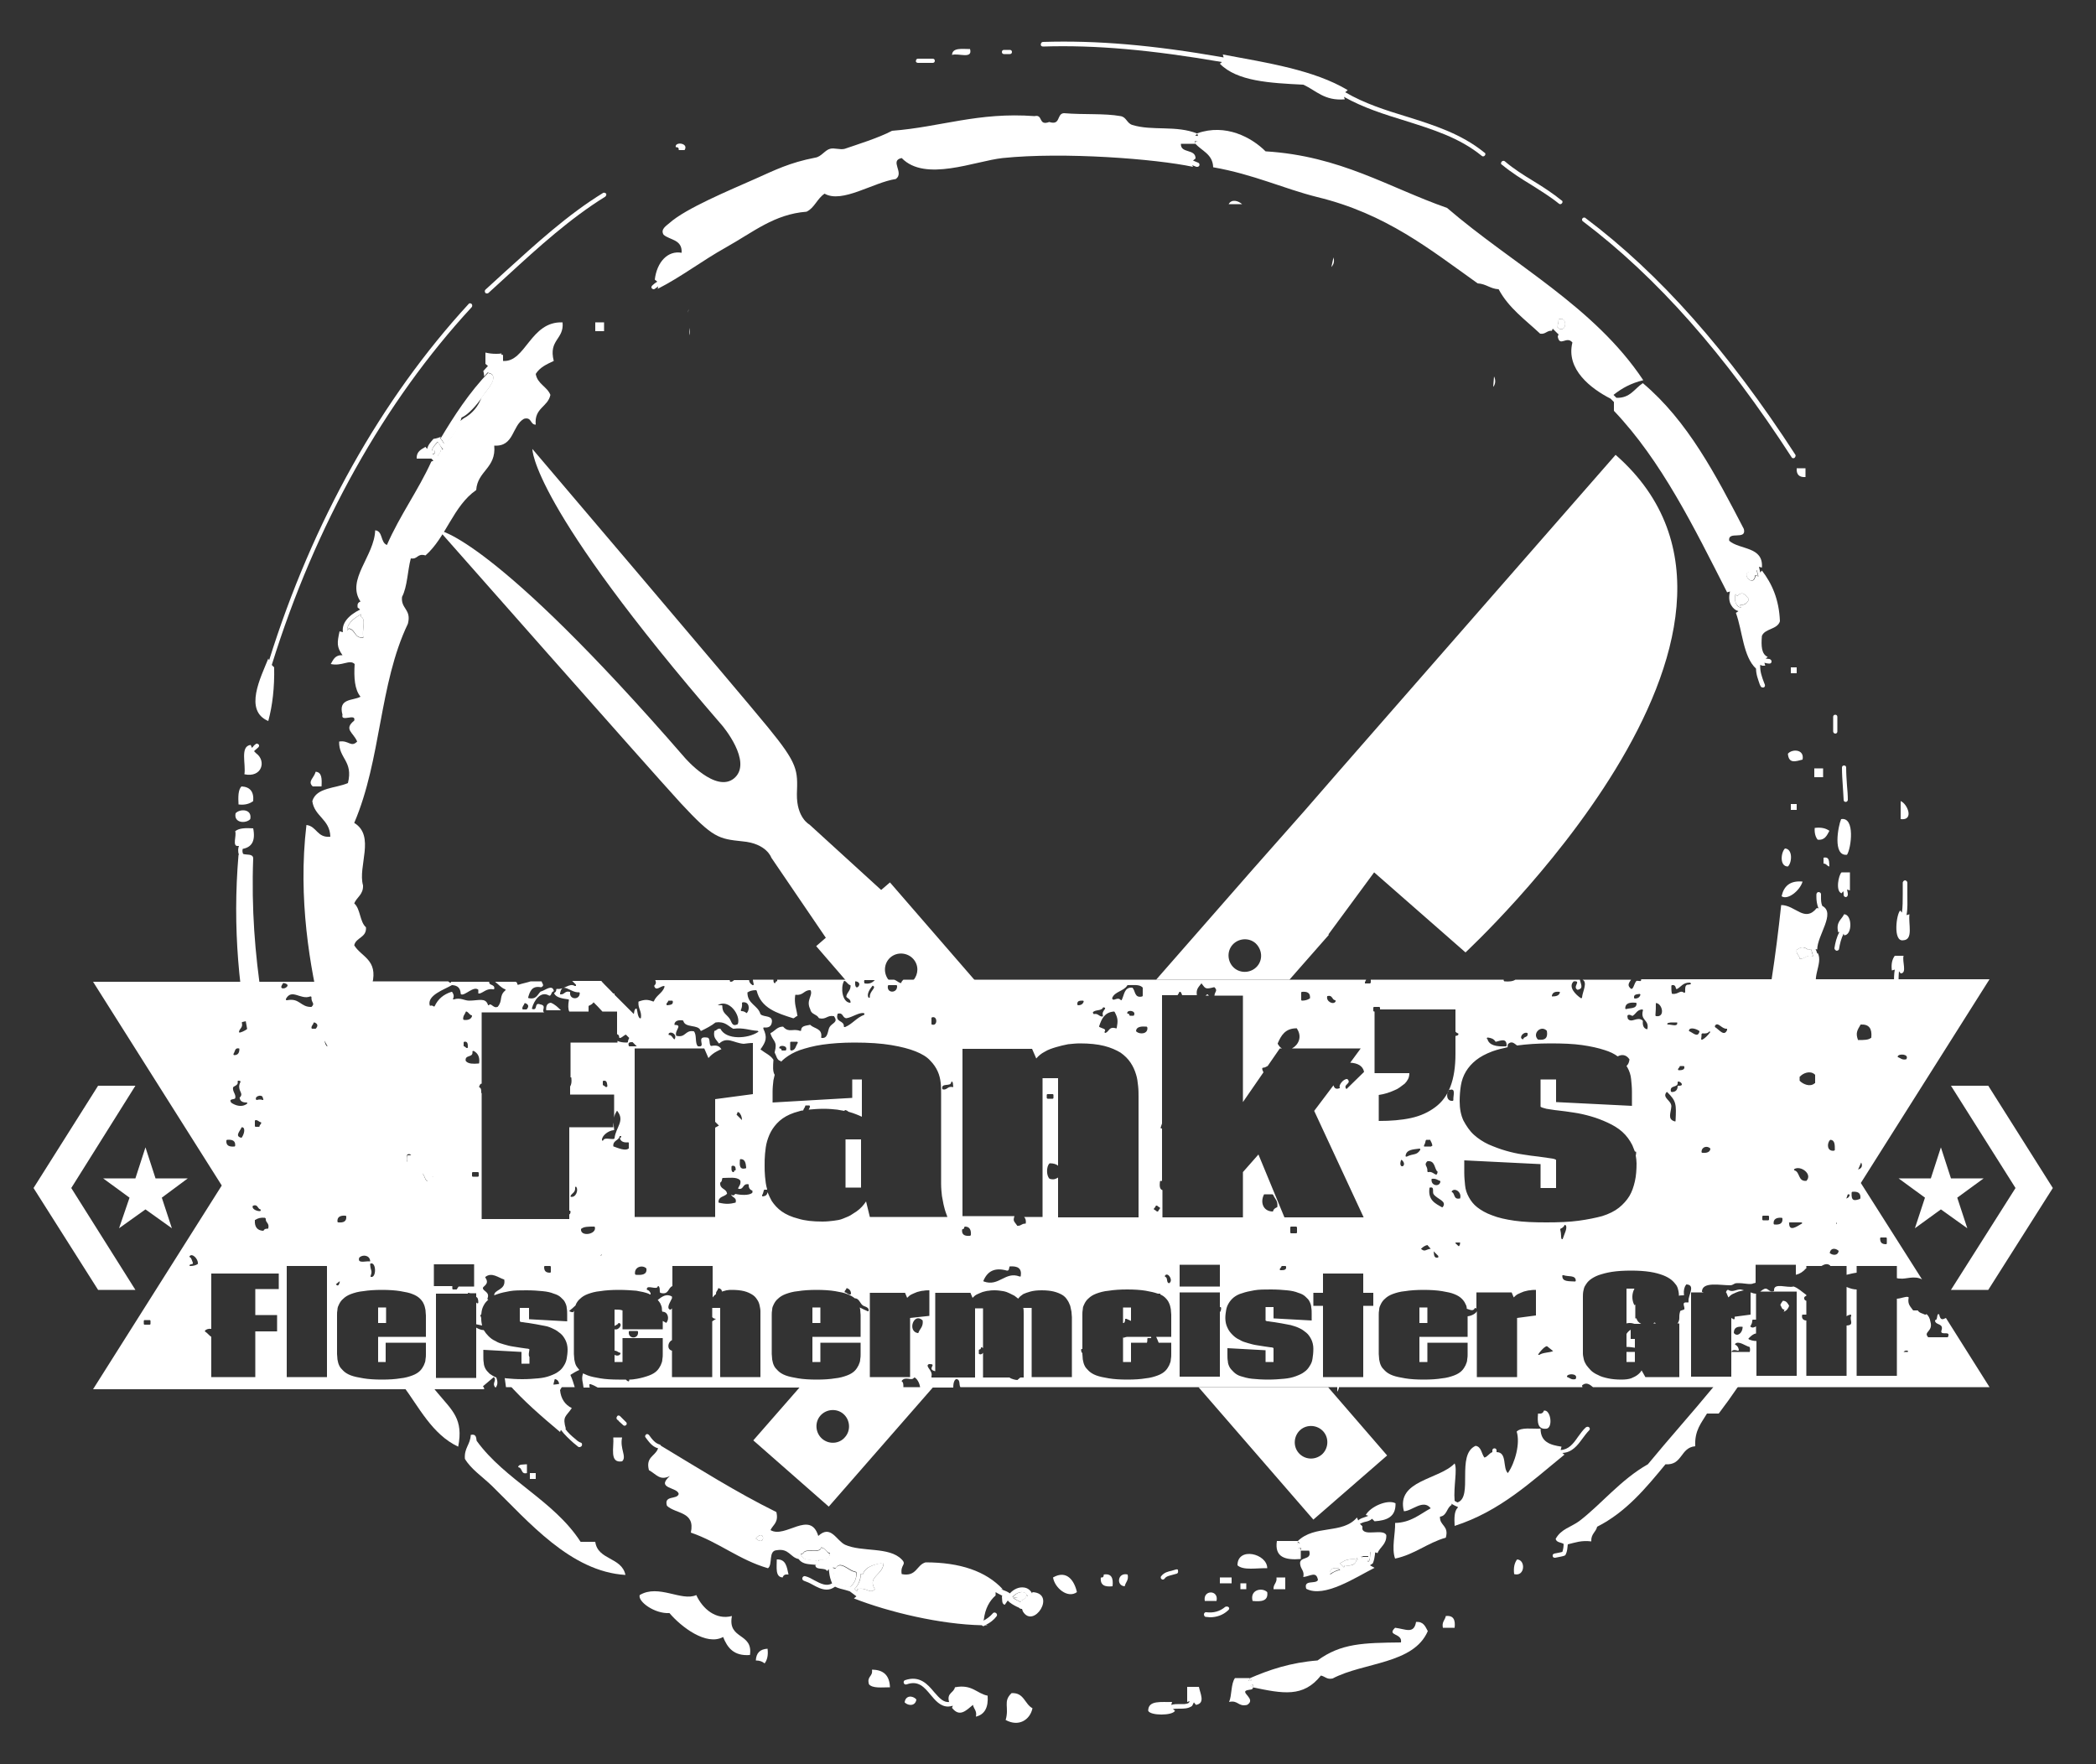<?xml version="1.0" encoding="utf-8"?>
<!-- Generator: Adobe Illustrator 22.0.1, SVG Export Plug-In . SVG Version: 6.00 Build 0)  -->
<svg version="1.1" id="Ebene_1" xmlns="http://www.w3.org/2000/svg" xmlns:xlink="http://www.w3.org/1999/xlink" x="0px" y="0px"
	 viewBox="0 0 500 420.8" style="enable-background:new 0 0 500 420.8;" xml:space="preserve">
<rect x="0" y="0" width="500" height="420.8" fill="#333333" stroke="none"/>
<style type="text/css">
	.st0{fill:#FFFFFF;}
	.st1{fill-rule:evenodd;clip-rule:evenodd;fill:#FFFFFF;}
</style>
<g>
	<g>
		<g>
			<g>
				<polygon class="st0" points="310,368.2 309.4,367.8 309.2,368.4 				"/>
				<path class="st0" d="M371.9,78.4c2,0.9,2-3.2-0.1-2.2c0,1-0.2,1.4-0.5,1.6L371.9,78.4z"/>
				<path class="st0" d="M414.2,144.1c0.2,0.4,0.6,0.7,1.1,0.9l-0.2-0.7c1.2,0,1.8-0.5,2.1-1.4c-0.9-0.9-1.4-2.1-2.8-0.7l-0.4-0.5
					C413.8,142.5,413.8,143.4,414.2,144.1"/>
				<polygon class="st0" points="286.2,32.9 286,32.2 285.4,32.7 				"/>
				<path class="st0" d="M418.7,137.2l0.7,0.2l-0.1-0.3c-0.1-0.4-0.2-0.8-0.3-1.2l-0.4,0.5C414.3,135.6,418.2,140.8,418.7,137.2"/>
				<polygon class="st0" points="309.6,369.5 310.1,369.9 310.3,369.2 				"/>
				<polygon class="st0" points="285.1,33.7 285.3,34.4 285.9,33.9 				"/>
				<path class="st0" d="M326.3,372.5l0.3-0.2c0.2-0.5,0.3-1.1,0.3-1.6c0-0.2,0-0.4,0.1-0.6c0,0,0-0.1,0-0.1l-0.6-0.2H325v1.4h1.4
					L326.3,372.5z"/>
				<polygon class="st0" points="324.9,371.7 325,371.3 324.7,371.2 				"/>
				<path class="st0" d="M319.3,374.1c-1.4-0.2-2.2,0.2-2.1,1.4c1.1-0.7,1.9-1,2.4-1.1L319.3,374.1z"/>
				<polygon class="st0" points="323.7,371.7 323.6,372 324,372.1 				"/>
				<path class="st0" d="M104.9,106.1c-0.2-0.3-0.3-0.5-0.5-0.7c0,0,0,0,0,0.1c-0.7,0.7-1.3,1.3-1.4,2.2l0.7-0.2v0.7l-0.5,0.2
					l0.5,0.5h0.7c0.1-0.6,0.7-0.7,0.7-1.4l0.5-0.2C105.4,106.9,105.1,106.5,104.9,106.1"/>
				<path class="st0" d="M423,266.5c0.2-0.5,0.3-1,0.5-1.4l-0.6-0.2c-0.7,0-0.5-0.9-0.7-1.4l0.3,0.1c-0.2-0.3-0.3-0.5-0.5-0.8
					c-1,0-1.3-0.9-2.6-0.7c-0.1,2.2,1.9,2.4,1.4,5c1.1,0.2,1.2-0.7,2.1-0.7L423,266.5z"/>
				<path class="st0" d="M116.5,89l0.1-0.2c-4.6,4.7-8.4,10.6-11.5,15.8c0.3,0.3,0.5,0.6,0.7,1c0.1,0.1,0.1,0.2,0.2,0.3
					c2-1.4,3.4-3.5,4.1-6.3c1.5-0.6,3.6-2.9,5-5C115.9,93.3,119.6,89.6,116.5,89"/>
				<path class="st0" d="M86,147.1l0.2-0.6c-2.2,1.2-3.4,2.5-3.4,3.9l0.4-0.5c1.7,0.2,1.3,2.5,3.5,2.1
					C86.2,150.6,87.5,147.4,86,147.1"/>
				<polygon class="st0" points="88.4,274.7 88.8,274.1 88.1,273.9 				"/>
				<path class="st0" d="M99.6,279.8c-0.3,0.4-0.5,0.7-0.7,1c-0.1,0.1-0.2,0.3-0.3,0.4h0.1c2,0.3,2.2,2.5,4.9,2.1
					c-0.2-0.6-0.6-1.2-1.2-1.9l-0.2,0.5C100.9,281.6,101.6,279.3,99.6,279.8"/>
				<path class="st0" d="M205.8,375.6l-0.5-0.2c0.1,1.4-0.5,2.7-1.5,3.7c0.2,0.2,0.5,0.3,0.7,0.5l-0.1-0.5c2.5-0.6,3,1.3,4.3,0
					c-1.9-3.1,2-3.3,2.1-6.4C208.7,373.2,206.5,373.6,205.8,375.6"/>
				<path class="st0" d="M204.2,375.3c0-0.1,0-0.1,0-0.2l-0.6-0.2c-1.1-0.2-3.3-2.7-4.3-0.7l-0.7-0.2c0.1,0.3,0.1,0.7,0.2,1.1
					c0.1,0.9,0.3,1.8,0.7,2.5c0.7,0.4,1.5,0.6,2.4,0.8c0.3,0.1,0.6,0.1,0.9,0.2C203.8,377.7,204.4,376.5,204.2,375.3"/>
				<path class="st0" d="M244.1,379.8c-0.9-0.1-1.9,0.4-2.5,1.2l1.2,0.2h-1c0.4,0.3,1.1,0.7,1.6,0.9c0.1,0,0.2,0.1,0.2,0.1l-0.1-0.3
					c0.6-0.3,1.3-0.6,1.4-1.4l0.4,0.1C245,380.2,244.6,379.9,244.1,379.8"/>
				<path class="st0" d="M195.9,369.2c-0.3,1.6-3.8,0-4.3,1.4l-0.6,0.2c0.4,1.1,1.2,1.3,2.6,1.4c0.6,0,1.1,0.1,1.7,0.3l-0.1-0.4
					c1.6,0.2,2.7-0.2,2.8-1.4C197.1,370.3,196.9,369.3,195.9,369.2"/>
				<path class="st0" d="M180.3,367C182.7,369.2,182.5,364.4,180.3,367"/>
				<polygon class="st0" points="87.1,274.3 86.7,274.8 87.4,275 				"/>
				<path class="st0" d="M320.1,372.7l-0.5,0.2l1,1l0.2-0.5c1.6,0.2,2.7-0.2,2.8-1.4C322,371.8,320.9,372.1,320.1,372.7"/>
				<polygon class="st0" points="298.6,400.8 298.1,400.4 297.9,401.1 				"/>
				<path class="st0" d="M418.7,276.3c1.2,3.8-2.7,2.5-2.1,5.7c3.9,0.6,4.4-2.2,4.3-5.7H418.7z"/>
				<path class="st0" d="M425.3,310.3c-0.3,0.4-0.5,0.7-0.6,1c0.3,0.4,0.3,1.1,1,1.1l-0.2,0.5c0.7-0.2,1.1-0.8,1.3-1.4
					C426.5,311,426.2,310.3,425.3,310.3"/>
				<polygon class="st0" points="298.2,402.1 298.8,402.5 299,401.8 				"/>
				<path class="st0" d="M432.1,228l0.4,0.1l0-0.1c-0.2-0.5-0.3-1.1-0.5-1.6c0,0,0,0,0,0l-0.6,0.2c-1.1-0.8-1.8-0.8-2.8,0
					c-0.2,1.1,0.7,1.2,0.7,2.1C430.6,228.8,430.8,227.9,432.1,228"/>
				<path class="st0" d="M231.4,11.7c-1.9,0-4.2-0.4-4.3,1.4C228.6,12.6,232.1,14.2,231.4,11.7"/>
				<path class="st0" d="M161.9,35.8h1.4c1.1-1.7-2.4-2.1-2.1-0.7C161.6,35.1,162,35.2,161.9,35.8"/>
				<path class="st0" d="M64,172c1-3.7,1.5-8,1.4-12.8l-0.6-0.6c0.1-0.1,0.1-0.1,0.1-0.2c10.3-33.1,26.8-62.6,47.6-85.1
					c0.2-0.2,0.2-0.6,0-0.8c-0.2-0.2-0.6-0.2-0.7,0C91,95.1,74.5,124.5,64.2,157.5l-0.2-0.4C62.2,161.6,58.1,169.5,64,172"/>
				<rect x="142" y="76.9" class="st0" width="2.1" height="2.1"/>
				<path class="st0" d="M430.7,113.8v-2.1h-2.1C428.5,113.2,429.2,113.9,430.7,113.8"/>
				<rect x="427.2" y="159.2" class="st0" width="1.4" height="1.4"/>
				<path class="st0" d="M58.3,184.7c4.2,0.9,5.3-3.2,2.8-5l-0.5-0.5l0.3-0.3c0.2-0.2,0.5-0.4,0.7-0.6c0.2-0.2,0.3-0.5,0.1-0.7
					c-0.2-0.2-0.5-0.3-0.7-0.1c-0.3,0.2-0.5,0.4-0.7,0.7l-0.2,0.2l-0.3-0.7C57.2,178,58.7,182.3,58.3,184.7"/>
				<path class="st0" d="M426.5,179.8c0.2,2.5,1.9,1.8,3.5,1.4C430.5,178.7,427.5,178.6,426.5,179.8"/>
				<rect x="432.8" y="183.3" class="st0" width="2.1" height="2.1"/>
				<path class="st0" d="M76.7,187.6c0.1-1.8,0.1-3.4-1.4-3.5c-0.4,1.5-2,2.3-0.7,3.5H76.7z"/>
				<path class="st0" d="M60.4,191.1c0.2-2.3-0.8-3.4-2.8-3.5c-0.8,0.8-0.8,2.5-0.7,4.3C58.5,192.1,59.6,191.7,60.4,191.1"/>
				<path class="st0" d="M453.4,191.1v4.3C456.7,195.8,455,191.7,453.4,191.1"/>
				<rect x="427.2" y="191.8" class="st0" width="1.4" height="1.4"/>
				<path class="st0" d="M59.7,195.4c0.5-2.5-2.5-2.5-3.5-1.4C55.7,196.4,58.7,196.5,59.7,195.4"/>
				<path class="st0" d="M440.6,203.9c1-1.5,2-9.1-1.4-8.5C438.5,197,437.1,204.3,440.6,203.9"/>
				<path class="st0" d="M76,294c0.4,5.1,2.2,8.9,4.1,12.4c1.2-1.1,2.6-1.9,4.1-2.3c-1.4-2.6-1.9-6-4.7-7.2c1.4-4.5-3.2-7.7-5-12.1
					c-0.4-1,0.3-2.5,0-3.5c-0.6-2-2.8-4.5-3.5-6.4c-1.2-3-0.9-5.8-2.8-7.8c-4.2-19.2-8.7-38.1-7.8-62.4c-0.1-1.1-1.6-0.7-2.4-1
					c-0.2-0.4-0.2-0.8-0.1-1.2c2.1-0.4,3.1-1.8,2.5-4.9c-1.7-0.1-3.4-0.1-4.3,0.7c0.4,1-0.8,3.7,0.7,3.5H57c-0.2,0.5-0.3,1.3,0,2.1
					h-0.1c-3,35.1,6.6,63.9,16.3,88.7C72.7,294.5,76.5,292.1,76,294z"/>
				<path class="st0" d="M104.4,332.3c-1-1.2-2.1-2.5-3.1-3.7c-1.5,1.1-3.3,1.8-5.2,1.9c3.8,5.1,7,11.7,13.2,14.6
					C110.6,338.5,107.9,336.5,104.4,332.3z"/>
				<path class="st0" d="M436.4,198.2c-0.8-0.6-1.9-0.9-3.5-0.7c-0.1,1.2,0.2,2.2,0.7,2.8C435.3,200.5,435.8,199.3,436.4,198.2"/>
				<path class="st0" d="M426.5,206.7c1-0.9,1.2-4.2-0.7-4.3C424.8,203.4,424.5,206.7,426.5,206.7"/>
				<path class="st0" d="M435,204.6v1.4c0.7,0,0.8,0.6,1.4,0.7C436.3,205.6,436.5,204.3,435,204.6"/>
				<path class="st0" d="M441.4,208.1h-2.1c-0.7,0.6-1.5,4.5,0,5l0.4-0.5c0.1,0.3,0.1,0.6,0.1,0.9c0,0.3,0.3,0.5,0.5,0.5
					c0,0,0,0,0,0c0.3,0,0.5-0.3,0.5-0.6c0-0.4-0.1-0.8-0.2-1.2l0.7,0.2V208.1z"/>
				<path class="st0" d="M455.5,218.1l-0.7,0.2c0.3-1.6,0.2-3.3,0.2-4.9c0-0.9,0-1.8,0-2.8c0-0.3-0.2-0.5-0.5-0.6
					c-0.3,0-0.5,0.2-0.6,0.5c0,0.9,0,1.9,0,2.8c0,1.5,0,3-0.2,4.4l-0.4-0.5c-0.9,0.7-1.8,7.5,0.7,7.1
					C456.5,224.2,455.2,220.4,455.5,218.1"/>
				<path class="st0" d="M425,213.8c1.5,1,4.4-1.4,5-3.5C426.9,210,425.5,211.5,425,213.8"/>
				<path class="st0" d="M419.4,250.7c2.9-0.5,8.8-1,9.9-4.3c-0.2-1.7-3.1-0.7-3.5-2.1c1.3-2.5,0.1-3-0.7-5c1.8-0.5,1.9-2.9,2.8-4.3
					c1.2,0.9,0.2,4,1.4,5c3,0.2,3.1-2.6,5-3.5c-2.9-2.6,0.8-6.6-0.7-9.2l-0.1,0.2c-0.1-0.4-0.2-0.7-0.4-1.1l0.4,0.1
					c0-3.4,4.5-8.7,1.2-10.4c-0.3-0.7-0.3-1.4-0.3-2.1c0-0.2,0-0.5,0-0.7c0-0.3-0.3-0.5-0.6-0.5c-0.3,0-0.5,0.3-0.5,0.6
					c0,0.2,0,0.4,0,0.6c0,0.7,0.1,1.7,0.5,2.7l-0.4-0.1c-2.9,3.6-5.1-0.7-8.5-0.7C423.6,228,421.9,239.8,419.4,250.7 M428.6,226.6
					c1.1-0.8,1.8-0.8,2.8,0l0.6-0.2c0,0,0,0,0,0c0.2,0.5,0.4,1.1,0.5,1.6l0,0.1l-0.4-0.1c-1.3-0.2-1.6,0.8-2.8,0.7
					C429.3,227.8,428.4,227.7,428.6,226.6"/>
				<path class="st0" d="M454.1,228H452c-0.6,0.8-0.9,1.9-0.7,3.5l0.7-0.2c-0.2,1.1-0.2,2.3-0.2,3.4c0,1,0,2-0.1,3l-0.4-0.5
					c-0.6,2-4.4,7.3,0,7.8c2.7-0.4,2-4.2,2.1-7.1l-0.7,0.2c0.2-1.1,0.2-2.3,0.2-3.4c0-1,0-2,0.1-3l0.4,0.5
					C455,232.2,453.7,229.3,454.1,228"/>
				<path class="st0" d="M425,254.3c-1,0.9-0.7,3.1-0.7,5c1.8,0.1,3.4,0.1,4.3-0.7C429.8,256.1,428.3,254.1,425,254.3"/>
				<path class="st0" d="M108.4,295.1c1.2,0,2.4,0.1,3.6,0.3c-1.7-2.5-3.5-5-4.8-7.8c-2.2-0.3-2.5,1.3-5,0.7c-0.6,2.7,3.2,4.6,0,5.7
					c-2.5,0.4,0-4.2-2.8-3.5c-1.6,0.8-3.9,0.8-4.3,2.8c1.5,2.3,2.9,4.7,4.3,7.1C101.6,297.3,104.7,295.1,108.4,295.1z"/>
				<path class="st0" d="M137.4,343.4c-1-0.8-1.9-1.6-2.6-2.6l0.2,0.1c-0.9-3.1,0-2.9,1.4-5c-1.6-0.8-2.6-2.2-2.8-4.3
					c0.3-0.5,0.6-1.1,1-1.5c-0.2,0-0.5-0.1-0.7-0.1c-0.7,0.2-1.5,0.3-2.2,0.3c-0.4,0-0.8,0-1.2-0.1c-0.3,0-0.5,0.1-0.8,0.1
					c-0.9,0-1.8-0.1-2.7-0.2c-0.6,0.1-1.1,0.2-1.7,0.2c-1.4,0-2.8-0.2-4.2-0.4c3.8,4.3,8.1,8,12.5,11.7l0.2-0.5c0.9,1.2,2,2.2,3,3.1
					c0.4,0.3,0.7,0.6,1.1,0.9c0.1,0.1,0.2,0.1,0.4,0.1c0.1,0,0.3-0.1,0.4-0.2c0.2-0.2,0.2-0.6,0-0.8
					C138.1,344,137.7,343.7,137.4,343.4z"/>
				<path class="st0" d="M369,340.8c1.5-0.4,0.9-4.6-0.7-4.3c-0.2,0.6-0.6,0.8-1.4,0.7C366.7,339.3,366.8,341.1,369,340.8"/>
				<path class="st0" d="M142,367.8h-3.5c-6.4-9.9-18-14.7-24.8-24.1c-0.1-0.9-0.2-1.7-1.4-1.4c-0.1,2.3-1.6,3.1-1.4,5.7
					c1.4,2.4,4.1,4.2,6.4,6.4c8.8,8.6,18.8,20.5,31.9,21.3C148.3,371.4,142.6,372.2,142,367.8"/>
				<path class="st0" d="M148.4,348.6c1.2-1.1-0.6-3,0-5.7h-2.1C146.5,345.3,145.3,349.1,148.4,348.6"/>
				<path class="st0" d="M123.6,350c1.1,0.1,0.6,1.8,2.1,1.4v-2.1C124.8,349.4,123.7,349.2,123.6,350"/>
				<rect x="126.4" y="351.4" class="st0" width="1.4" height="1.4"/>
				<path class="st0" d="M302.3,374.1c0-3.5-7.1-5.2-7.1-0.7C296.6,374.7,299.9,374,302.3,374.1"/>
				<path class="st0" d="M185.3,372c0,1.9-0.4,4.2,1.4,4.3c0.2-0.6,0.6-0.8,1.4-0.7C187.7,373.8,187.5,371.9,185.3,372"/>
				<path class="st0" d="M361.9,372c-0.6,0.8-0.9,1.9-0.7,3.5C363.8,376.2,364,372.1,361.9,372"/>
				<path class="st0" d="M251.2,376.3c0.4,2.5,3.5,5.1,5.7,3.5C256.3,377.1,254.5,374.4,251.2,376.3"/>
				<path class="st0" d="M263.3,375.6c0,0.4-0.1,0.8-0.7,0.7c-0.2,1.9,1,2.3,2.8,2.1C265.6,376.5,265.2,375.3,263.3,375.6"/>
				<path class="st0" d="M268.3,378.4c0.2-1,1-1.4,0.7-2.8C266.6,375,266.2,378.3,268.3,378.4"/>
				<rect x="291" y="376.3" class="st0" width="2.8" height="1.4"/>
				<path class="st0" d="M306.6,379.1v-2.8h-2.1c0.2,1.3-0.8,1.6-0.7,2.8H306.6z"/>
				<rect x="295.9" y="377.7" class="st0" width="1.4" height="1.4"/>
				<path class="st0" d="M302.3,379.8c-1.2-1.2-4.2-0.6-3.5,2.1C300.8,382.1,302.6,382,302.3,379.8"/>
				<path class="st0" d="M174.6,385.5c-3.8,1-7-1.7-8.5-5c-3.5,1.6-9-2.7-13.5,0c-0.5,1.5,3.5,4.5,7.1,4.3c2.8,3.3,8.8,7.9,12.8,5.7
					c1,2.5,2.5,4.6,6.4,4.3C179.7,389.4,173.5,391.2,174.6,385.5"/>
				<path class="st0" d="M287.4,381.9h2.8C290.8,379.2,286.9,379.2,287.4,381.9"/>
				<path class="st0" d="M344.9,385.5c-0.2,1-1,1.4-0.7,2.8h2.8C347.2,386.5,346.8,385.3,344.9,385.5"/>
				<path class="st0" d="M337.8,386.9c-0.5,3-2.5,1.7-5,1.4c-2.1,2,1.8,1.2,1.4,3.5c-9,0.1-14.3,0.2-19.9,4.3
					c-6.4,0.5-11.5,2.2-16.3,4.3l0.6,0.4l-0.7,0.2l0.2-0.7h-3.5c-1,1.4-0.7,4.1-1.4,5.7c2.2-0.5,2.1,1.2,4.3,0.7
					c2.3-1.4-1.8-3,0-3.5c0.6-0.2,1.4,0,1.4-0.7l-0.6-0.4l0.7-0.3l-0.2,0.7c7.2,1.5,12.1,2.5,16.3-2.8c1,0.2,1.4,1,2.8,0.7
					c7.4-3.9,19.3-3.4,22.7-11.3C340,388,339.6,386.8,337.8,386.9"/>
				<path class="st0" d="M180.3,396.1c1,0,1.6,0.3,2.1,0.7c0.6-0.8,0.9-1.9,0.7-3.5C181.3,393.4,180.4,394.3,180.3,396.1"/>
				<path class="st0" d="M208,398.3c0.3,1.7-1.3,1.5-0.7,3.5c0.9,1,3.1,0.7,5,0.7C212.2,399.7,210.8,398.3,208,398.3"/>
				<path class="st0" d="M227.8,402.5c-0.3,1.4-2,1.3-1.4,3.5l0.2,0c-1.5,0.2-2.4-0.8-3.8-2.4c-1.5-1.8-3.4-4-6.9-2.8
					c-0.3,0.1-0.4,0.4-0.3,0.7c0.1,0.3,0.4,0.4,0.7,0.3c2.8-1,4.2,0.7,5.7,2.5c1.1,1.3,2.3,2.8,4.2,2.8c0.3,0,0.7-0.1,1.1-0.2
					l-0.2,0.5c1.8,2.3,3.3,0.7,5-0.7c0.2,1,1,1.4,0.7,2.8c2.1-0.5,3-2.2,2.8-5C233,404,231.9,401.7,227.8,402.5"/>
				<path class="st0" d="M283.2,402.5v3.5l0.6-0.2l-0.2,0.4c-0.6,0.4-1.4,0.3-2.2,0.3c-0.7,0-1.3,0-2,0.2l0.2-0.7
					c-2.5,0.1-5.7-0.5-5.7,2.1c0.5,1.2,5.8,1.2,6.4,0l-0.5-0.4c0.5-0.1,1-0.1,1.6-0.1c1,0,2,0,2.9-0.6l0.1-0.1l0.4-0.8l0.5,0.6
					c2.3-0.4,1-2.7,0.7-4.3H283.2z"/>
				<path class="st0" d="M241.3,403.9c-2.1,2-0.5,3.3-1.4,6.4c3.1,1.7,5.8,0,6.4-2.8C244.4,406.5,244.3,403.7,241.3,403.9"/>
				<path class="st0" d="M215.8,406.1c0.9,0.9,2.6,0.9,2.8-0.7C217.7,404.4,216,404.4,215.8,406.1"/>
				<path class="st0" d="M284.4,39.4c0.3,0.1,0.7,0.3,1,0.4c0.1,0,0.1,0,0.2,0c0.2,0,0.4-0.1,0.5-0.3c0.1-0.3,0-0.6-0.3-0.7
					c-0.4-0.2-0.8-0.3-1.2-0.5l0.6-0.5c0-2.4-3.6-1.1-3.5-3.5h3.5l-0.2-0.7l0.7,0.2l-0.6,0.4c1.5,1.8,4.2,2.5,4.3,5.7
					c9.7,1.7,16.8,5.1,24.8,7.1c16.5,4,26.9,12.5,38.3,20.6c2,0.1,3,1.3,5,1.4c2.4,4.5,6.4,7.3,9.9,10.6c1.3,0.2,1.6-0.8,2.8-0.7
					l0.2-0.5l1.2,1.2c0.1,0.1,0.1,0.1,0.2,0.1l-0.2,0.6c0.5,2.6,2.1-0.3,3.5,1.4c-1.6,6.4,4.4,11,9.1,13.4l0.8,0.8v2.1
					c11.4,12,19.1,27.8,27,43.3l0.7-0.2c-0.3,1.1-0.3,2.4,0.3,3.3c0.4,0.7,1,1.2,1.7,1.4l-0.6,0.4c1.6,4.4,1.7,10.4,4.8,13.3
					c0,1.4,0.5,2.6,0.9,3.8l0.2,0.4c0.1,0.2,0.3,0.3,0.5,0.3c0.1,0,0.1,0,0.2,0c0.3-0.1,0.4-0.4,0.3-0.7l-0.2-0.5
					c-0.5-1.3-1-2.7-0.9-4.2l0.5,0.2h0.7l-0.2-0.7c0.4,0.1,0.8,0.2,1.2,0.2c0,0,0,0,0,0c0.3,0,0.5-0.2,0.5-0.5
					c0-0.3-0.2-0.5-0.5-0.6c-0.3,0-0.6-0.1-0.9-0.1l0.5-0.4c-1.5-0.6-1.6-2.6-1.4-5c0.7-1.8,3.7-1.5,4.3-3.5
					c-0.2-5.2-1.9-9-4.3-12.1l-0.4,0.5l0-0.1c-0.1-0.4-0.2-0.9-0.3-1.3l0.7,0.2c0.4-5.1-5.3-4.2-7.8-6.4c-0.4-2.5,4.2,0,3.5-2.8
					c-6.7-12.9-13.4-25.8-24.1-34.8c-2,1.3-3,3.6-6.3,3.5l-0.7-0.7c2-1.6,4.2-2.8,7.1-3.5c-11.7-17.6-31.1-27.6-46.8-41.1
					c-14-4.9-25.4-12.4-43.3-13.5c-3.3-3.3-9.5-6.7-16.3-4.3l0.2,0.7l-0.7-0.2l0.6-0.4c-5.1-2.1-10.8-0.6-15.6-2.1
					c-1.3-0.4-1.4-1.9-2.8-2.1c-3.9-0.7-8.6-0.3-13.5-0.7c-1.8,0.1-0.7,3-3.5,2.1c-2.7,1-1.4-1.9-3.5-1.4c-13.5-1-22.4,2.6-34,3.5
					c-3.2,1.7-8.7,3.4-11.3,4.3c-1.1,0.3-2.5-0.3-3.5,0c-1.2,0.3-2.1,1.9-3.5,2.1c-6.2,1.2-9.7,3-14.2,5
					c-6.3,2.8-16.7,7.1-20.6,10.6c-0.8,0.7-2.2,1.5-1.4,2.8c1.5,1.3,4.5,1.1,4.3,4.3c-3.3-0.6-5.9,2.2-6.4,6.4l0.6,0.5
					c-0.4,0.2-0.9,0.6-1.2,0.9c-0.2,0.2-0.3,0.5-0.1,0.7c0.1,0.1,0.3,0.2,0.4,0.2c0.1,0,0.2,0,0.3-0.1c0.3-0.2,0.6-0.4,0.8-0.6
					l-0.1,0.6c5.7-2.9,10.4-6.6,16.3-9.9c6.6-3.7,11.5-7.9,19.2-8.5c1.9-0.9,2.5-3.1,4.3-4.3c4.2,2.4,11.6-2.7,17-3.5
					c2.1-1.5-1.6-4.4,1.4-5c5.6,5.8,17.5,0.7,24.1,0c14.6-1.5,36.5,0.2,45.4,2.1L284.4,39.4z M418.7,136.5l0.4-0.5
					c0.1,0.4,0.2,0.8,0.3,1.2l0.1,0.3l-0.7-0.2C418.2,140.8,414.3,135.6,418.7,136.5 M417.2,142.9c-0.3,0.9-0.9,1.5-2.1,1.4l0.2,0.7
					c-0.5-0.2-0.9-0.4-1.1-0.9c-0.4-0.7-0.4-1.6-0.2-2.4l0.4,0.5C415.8,140.8,416.3,142,417.2,142.9 M371.8,76.2
					c2-1,2.1,3.1,0.1,2.2l-0.5-0.5C371.6,77.6,371.8,77.2,371.8,76.2"/>
				<path class="st0" d="M246.3,379.8l-0.1,0.3c-0.4-0.8-1.1-1.3-1.9-1.4c-1.2-0.2-2.5,0.4-3.4,1.4c-0.5-0.4-1.1-0.6-1.6-0.8
					c-0.2-0.1-0.3-0.1-0.5-0.2h0.4c-4-4.3-10.2-6.4-18.4-6.4c-2.2,0.6-2.1,3.5-5.7,2.8c-0.4-2.3,1.3-2.2,0-3.5
					c-3-3.1-9.5-1.7-13.5-3.5c-2.1-1-3.4-4.9-6.4-2.1c-1.9-6.3-7.9,0.7-11.4-1.4c0.6-1.3,2-1.8,1.4-4.3
					c-9.7-4.8-18.5-10.4-27.5-15.8c-0.1-0.1-0.2-0.3-0.3-0.3c-1.1-0.3-1.8-1.2-2.6-2.3c-0.2-0.2-0.5-0.3-0.7-0.1
					c-0.2,0.2-0.3,0.5-0.1,0.7c0.7,0.9,1.5,2.2,3,2.6l-0.1,0.2c-0.7,1.7-2.9,1.9-2.1,5c1.8,1,2.6,2.6,5,1.4
					c-3.5,3.1,1.9,2.6,2.1,4.3c-0.4,1.4-3.6,0.2-2.8,2.8c2.1,2,6.8,1.3,5.7,6.4c6.7,2.3,11.5,6.5,18.4,8.5c1.2-0.9,0-4.2,2.1-4.3
					c2.9-0.5,3.2,1.7,5.2,2.1c0.8,1.1,2,1.2,3.1,1.3c0.4,0,0.7,0.1,1.1,0.1l-0.2,0.1c0.1,1.3,2.4,0.4,2.8,1.4l0.4-0.5
					c0,0.3,0.1,0.5,0.1,0.8c0.1,0.9,0.3,1.7,0.7,2.6c-1.3,0.8-2.7,0.1-4.2-0.7c-0.7-0.4-1.4-0.8-2.2-1c-0.3-0.1-0.6,0.1-0.7,0.4
					c-0.1,0.3,0.1,0.6,0.4,0.7c0.6,0.2,1.3,0.5,2,0.9c1.1,0.6,2.2,1.2,3.4,1.2c0.7,0,1.3-0.2,2-0.7c0.8,0.4,1.7,0.6,2.5,0.8
					c0.3,0.1,0.7,0.2,1,0.3c0.4,0.3,0.9,0.7,1.6,1.2l-0.6,0.5c8.4,3.3,20.7,6.2,30.5,6.4c0.1,0.1,0.2,0.2,0.4,0.2
					c0.1,0,0.2,0,0.2-0.1c0.1,0,0.2-0.1,0.2-0.1c0.2,0,0.4,0,0.6,0l-0.4-0.1c1-0.5,1.9-1.2,2.5-2c0.2-0.2,0.2-0.6-0.1-0.8
					c-0.2-0.2-0.6-0.2-0.8,0.1c-0.6,0.7-1.4,1.3-2.2,1.7l0.1-0.3c0.3-2.5,1.3-4.4,2.8-5.7v-0.8c0.3,0.2,0.7,0.4,1.1,0.6
					c0.2,0.1,0.4,0.2,0.6,0.3l-0.2,0c0.1,0.8-0.1,2,0.7,2.1l0.7-1c0.5,0.6,1.4,1.1,2.2,1.5c0.3,0.1,0.5,0.2,0.7,0.4
					c0.1,0,0.2,0.1,0.3,0.1c0.1,0,0.1,0,0.2,0l0.2,0.6C246.6,388.7,252.1,380.1,246.3,379.8 M180.3,367
					C182.5,364.4,182.7,369.2,180.3,367 M195.2,372l0.1,0.4c-0.5-0.2-1.1-0.2-1.7-0.3c-1.4-0.1-2.2-0.2-2.6-1.4l0,0l0.6-0.2
					c0.5-1.4,4,0.2,4.3-1.4c1,0.2,1.2,1.2,2.1,1.4C197.9,371.8,196.8,372.2,195.2,372 M199.6,377.5c-0.4-0.8-0.6-1.6-0.7-2.5
					c-0.1-0.4-0.1-0.7-0.2-1.1l0.7,0.2c0.9-2,3.2,0.5,4.3,0.7l0.6,0.2c0,0.1,0,0.1,0,0.2c0.1,1.2-0.4,2.4-1.4,3.3
					c-0.3-0.1-0.6-0.1-0.9-0.2C201.1,378.1,200.3,377.9,199.6,377.5 M208.7,379.1c-1.3,1.3-1.8-0.6-4.3,0l0.1,0.5
					c-0.3-0.2-0.5-0.4-0.7-0.5c1-1,1.5-2.3,1.5-3.7l0.5,0.2c0.6-2,2.9-2.4,5-2.8C210.7,375.8,206.8,376,208.7,379.1 M243.4,381.9
					l0.1,0.3c-0.1,0-0.2-0.1-0.2-0.1c-0.6-0.3-1.2-0.6-1.6-0.9h1l-1.2-0.2c0.6-0.8,1.7-1.3,2.5-1.2c0.5,0.1,0.9,0.4,1.2,0.9
					l-0.4-0.1C244.7,381.3,244.1,381.6,243.4,381.9"/>
				<path class="st0" d="M248.8,11.1c12.6-0.4,25.8,0.8,42.7,3.7l-0.5,0.4c4.1,4.2,11.9,4.6,19.9,5c3.1,1.4,5,3.9,9.9,3.5l-0.2-0.6
					c4.6,2.6,9.7,4.2,14.6,5.7c6.6,2.1,12.9,4,18.3,8.4c0.1,0.1,0.2,0.1,0.3,0.1c0.2,0,0.3-0.1,0.4-0.2c0.2-0.2,0.2-0.6-0.1-0.7
					c-5.5-4.5-12.2-6.6-18.6-8.6c-4.9-1.5-10-3.1-14.6-5.8l0.6-0.5c-8-4.8-19.1-6.5-29.8-8.5l0.2,0.7c-17.1-3-30.4-4.1-43.1-3.7
					c-0.3,0-0.5,0.3-0.5,0.5C248.2,10.9,248.5,11.1,248.8,11.1"/>
				<path class="st0" d="M239.5,12.9h1.4c0.3,0,0.5-0.2,0.5-0.5c0-0.3-0.2-0.5-0.5-0.5h-1.4c-0.3,0-0.5,0.2-0.5,0.5
					C239,12.7,239.2,12.9,239.5,12.9"/>
				<path class="st0" d="M219,15h3.5c0.3,0,0.5-0.2,0.5-0.5c0-0.3-0.2-0.5-0.5-0.5H219c-0.3,0-0.5,0.2-0.5,0.5
					C218.4,14.8,218.7,15,219,15"/>
				<path class="st0" d="M365.3,44.1c2.2,1.4,4.5,2.8,6.6,4.5c0.1,0.1,0.2,0.1,0.3,0.1c0.2,0,0.3-0.1,0.4-0.2
					c0.2-0.2,0.2-0.6-0.1-0.7c-2.1-1.7-4.4-3.2-6.7-4.6c-2.3-1.4-4.7-2.9-6.8-4.7c-0.2-0.2-0.6-0.2-0.8,0.1
					c-0.2,0.2-0.2,0.6,0.1,0.7C360.6,41.2,363,42.7,365.3,44.1"/>
				<path class="st0" d="M427.4,109.1c0.1,0.2,0.3,0.2,0.4,0.2c0.1,0,0.2,0,0.3-0.1c0.2-0.2,0.3-0.5,0.2-0.7
					c-16-24.7-32.4-43.2-50.1-56.5c-0.2-0.2-0.6-0.1-0.7,0.1c-0.2,0.2-0.1,0.6,0.1,0.7C395.2,66.1,411.5,84.5,427.4,109.1"/>
				<path class="st0" d="M437.8,175c0.3,0,0.5-0.2,0.5-0.5v-3.5c0-0.3-0.2-0.5-0.5-0.5c-0.3,0-0.5,0.2-0.5,0.5v3.5
					C437.3,174.7,437.5,175,437.8,175"/>
				<path class="st0" d="M439.8,190.8c0,0.3,0.2,0.5,0.5,0.5h0c0.3,0,0.5-0.3,0.5-0.5c0-1.2-0.1-2.3-0.2-3.4
					c-0.1-1.4-0.2-2.9-0.2-4.3c0-0.3-0.2-0.5-0.5-0.5c-0.3,0-0.5,0.2-0.5,0.5c0,1.5,0.1,3,0.2,4.4
					C439.7,188.5,439.7,189.6,439.8,190.8"/>
				<path class="st0" d="M438.1,226.8C438.1,226.8,438.1,226.8,438.1,226.8c0.3,0,0.6-0.2,0.6-0.4c0.2-1.3,0.5-2.5,1.1-3.7l0.1,0.4
					c2,0.1,2-5,0-5c-0.6,1.3-2,1.8-1.4,4.3l0.3-0.1c-0.7,1.3-1,2.6-1.2,3.9C437.6,226.4,437.8,226.7,438.1,226.8"/>
				<path class="st0" d="M293.1,383.4c-0.2-0.2-0.5-0.2-0.8-0.1c-1.3,1.1-2.8,1.5-4.5,1.3c-0.3-0.1-0.6,0.2-0.6,0.5
					c0,0.3,0.2,0.6,0.4,0.6c0.4,0,0.7,0.1,1,0.1c1.6,0,3.1-0.5,4.3-1.6C293.3,383.9,293.3,383.6,293.1,383.4"/>
				<path class="st0" d="M116.1,70c0.1,0,0.3,0,0.4-0.1c1.5-1.4,3.1-2.8,4.6-4.2c7.3-6.7,14.9-13.6,23.3-18.8
					c0.2-0.2,0.3-0.5,0.2-0.7c-0.2-0.2-0.5-0.3-0.7-0.2c-8.5,5.2-16.1,12.2-23.5,18.9c-1.5,1.4-3.1,2.8-4.6,4.2
					c-0.2,0.2-0.2,0.5,0,0.8C115.8,69.9,116,70,116.1,70"/>
				<path class="st0" d="M132.1,86.1c-1.3-5.1,2.5-5.1,2.1-9.2c-7.7-0.3-8.8,9.6-14.2,9.2v-1.4l-0.5-0.2c0.1-0.1,0.1-0.1,0.2-0.2
					c-0.5,0.1-0.9,0.1-1.4,0.1c-0.9,0-1.7-0.1-2.5-0.3v2.7l0.6,0.5c-0.4,0.4-0.7,0.8-1.1,1.2c0.1,0.4,0.2,0.9,0.2,1.3
					c0.3-0.4,0.7-0.8,1-1.1l-0.1,0.2c3.2,0.6-0.5,4.4-1.4,5.7c0,0-0.1,0.1-0.1,0.1c-0.7,2.1-2.2,4-4.3,5.1c-0.3,0.2-0.6,0.5-0.9,0.7
					c-0.8,2.3-2,4.1-3.8,5.3c-0.1-0.1-0.1-0.2-0.2-0.3c-0.2-0.4-0.5-0.7-0.7-1c0.1-0.1,0.1-0.2,0.2-0.3c-0.5,0.2-1.1,0.4-1.8,0.5
					c-0.6,0.7-1.3,1.4-1.5,2.4l-0.4-0.5c-1,0.6-2.2,1.1-2.1,2.8h3.5l0.5,0.5l-0.5,0.2c-3.2,7-7.5,12.8-10.6,19.9
					c-1.6-0.6-0.9-3.3-2.8-3.5c-0.2,6.2-7,11.8-3.5,17c-0.6,0.2-0.8,0.6-0.7,1.4l0.6,0.5c-3,1.5-4.4,3.4-4.1,5.4l-0.8-0.2
					c-0.6,2.8-0.7,3.7,0.7,5.7c-1.8-0.1-2.2,1.1-2.8,2.1c2.7,0.6,4.5-1.2,5.7,0c-0.2,3.3,0,6.1,1.4,7.8c-1.8,1-5.4,0.3-4.3,4.3
					c-0.5,1.9,3.3-0.5,2.8,1.4c-2.6,2.1-0.2,2.8,0.7,5c-1.5,1.5-2-0.4-4.3,0c-0.1,4.1,3.4,4.6,2.1,9.9c-3,1.3-7.5,1-8.5,4.3
					c0.5,3.7,4.2,4.3,4.3,8.5c-3.2,0.3-3.2-2.5-5.7-2.8C71,214.4,74,231,76.7,242.2c0.3,1.3-0.3,2.9,0,4.3c0.3,1.6,1.9,3.3,2.1,5
					c1.5,9.3,4.3,16.5,7.8,23.4l0.4-0.6l0.2,0.7l-0.7-0.2c-0.5,2.6,1.1,3.1,3.5,2.8c1.4-1.3-0.6-2.4-1.4-3.5l-0.4,0.6l-0.2-0.7
					l0.7,0.2c0.1-1.1-0.3-2.6,0.7-2.8c2,0.8,2.3,3.3,4.3,4.3c2.9-0.4,4.6-2.1,6.4-3.5c-3.3-5.5-4-13.5-8.5-17.7
					c-0.5-5-0.4-12-2.8-17.7c-1.6,0.3-3.8,1.6-4.3-0.7c0.7-1.2,2.2-1.6,4.3-1.4c1.4-5.8-2.6-6.4-4.3-9.2c0.4-1.9,3-1.8,2.8-4.3
					c-1.5-1.3-1.3-4.4-2.8-5.7c0.6-1.5,2.2-2.1,2.1-4.3c-1.3-4.5,3-11.8-2.1-14.9c6.5-15.2,5.9-33.1,12.8-47.5
					c0.9-3.5-1.7-3.5-1.4-6.4c1.3-2.5,1.3-6.2,2.1-9.2c1.7,0.3,1.5-1.3,3.5-0.7c4.9-4.3,6.6-11.8,12.1-15.6
					c0.3-4.6,4.8-5.2,4.3-10.6c4.8,0.3,4.2-4.8,7.1-6.4c1.9-0.5,1.4,1.4,2.8,1.4c-0.4-4,2.9-4.2,3.5-7.1c-0.8-2-3.1-2.6-3.5-5
					C128.8,87.6,130.4,86.9,132.1,86.1 M86.7,152.1c-2.2,0.3-1.9-1.9-3.5-2.1l-0.4,0.4c0-1.4,1.1-2.7,3.4-3.9l-0.2,0.6
					C87.5,147.4,86.2,150.6,86.7,152.1 M105.1,107.4c0,0.7-0.6,0.8-0.7,1.4h-0.7l-0.5-0.5l0.5-0.2v-0.7l-0.7,0.2
					c0.1-0.8,0.7-1.5,1.4-2.2c0,0,0,0,0,0c0.2,0.2,0.3,0.5,0.5,0.7c0.2,0.4,0.5,0.7,0.8,1.1L105.1,107.4z"/>
				<path class="st0" d="M97.8,280.5c-0.7,0.1-0.9,0.9-1.9,0.7c-0.7-0.9-0.7-2.6-1.4-3.5c-2.9,0.4-5.1,1.6-5.7,4.3
					c2.4,3.5,4.8,7.1,9.2,8.5c0.3-1.8,1-3.3,2.1-4.3c2.5,1.4,3.2-0.3,5.7-0.7c-0.1-0.8,0.1-2-0.7-2.1l-0.3,0.4c-0.2-1-0.7-1.9-1.7-3
					l0.5-0.2c-0.4-3.4-2.3-5.3-6.4-5c-0.6,2.3,1.1,2.2,1.4,3.5l0.1,0c-0.3,0.4-0.6,0.8-0.8,1.2C97.9,280.4,97.9,280.4,97.8,280.5
					 M102.3,281.9l0.2-0.5c0.6,0.7,1,1.3,1.2,1.9c-2.7,0.3-2.9-1.8-4.9-2.1h-0.1c0.1-0.1,0.2-0.3,0.3-0.4c0.2-0.3,0.4-0.7,0.7-1
					C101.6,279.3,100.9,281.6,102.3,281.9"/>
				<path class="st0" d="M148.4,338.3c-0.2-0.2-0.3-0.3-0.5-0.5c-0.2-0.2-0.6-0.2-0.7,0.1c-0.2,0.2-0.2,0.6,0.1,0.8
					c0.2,0.1,0.3,0.3,0.4,0.4c0.3,0.3,0.6,0.5,1,0.9c0.1,0.1,0.2,0.1,0.3,0.1c0.2,0,0.3-0.1,0.4-0.2c0.2-0.2,0.1-0.6-0.1-0.7
					C148.9,338.8,148.6,338.5,148.4,338.3"/>
				<path class="st0" d="M377.4,343.3c0.6-0.8,1.1-1.5,1.7-2.1c0.2-0.2,0.2-0.5,0-0.7c-0.2-0.2-0.5-0.2-0.8,0
					c-0.7,0.6-1.3,1.5-1.9,2.3c-1.1,1.6-2.2,3-4.1,3.1l0.2-0.8c-2.7-0.4-5-1.1-5-4.3c-2,0.1-4.6-0.4-5.7,0.7
					c0.9,2.8-0.4,7.5-2.1,9.9c-1.3-1.2-0.1-5-2.7-5v-0.4c0-0.3-0.2-0.5-0.5-0.5c-0.3,0-0.5,0.2-0.5,0.5v0.4
					c-0.8,0.3-1.1,1.1-1.9,1.3c-0.7-0.9-0.7-2.6-2.1-2.8c-4.7,2.1-0.5,12.2-4.3,13.5l0,0c-0.2-0.1-0.5-0.2-0.7-0.4
					c-0.3-3.3,0.7-7.5,0-8.9c-3.7,3.9-14,4-12.1,11.4c1.9,0,4.6-3,6.4-0.7c-2.6,1.4-4.7,3.4-8.5,3.5c0.1,2.4-0.9,6.1,0,8.5
					c4.7-1,7.6-3.7,12.1-5c0.8-2.9-1.5-2.8-1.4-5c1.7-0.2,1.6-2.2,2.8-2.8l-0.1-0.3c0.7,0.4,1.1,0.6,1.6,0.8l-0.1,0.2
					c-0.8,0.8-0.8,2.5-0.7,4.3c10.9-3.5,18.3-10.6,26.2-17l-0.5-0.4C375,346.5,376.3,344.8,377.4,343.3"/>
				<path class="st0" d="M280.5,374.4c-0.3,0.1-0.6,0.2-1,0.3c-0.9,0.2-1.8,0.4-2.5,1.3c-0.2,0.2-0.1,0.6,0.1,0.7
					c0.1,0.1,0.2,0.1,0.3,0.1c0.2,0,0.3-0.1,0.4-0.2c0.4-0.6,1.1-0.7,1.8-0.9c0.4-0.1,0.8-0.2,1.1-0.3c0.3-0.1,0.4-0.4,0.3-0.7
					C281.1,374.4,280.8,374.3,280.5,374.4"/>
				<path class="st0" d="M325.8,363c0.5-0.1,1.1-0.3,1.5-0.7c0,0,0,0,0,0l0.6,0.6c2.9-0.2,5.1-1,5-4.3c-1.9-1-6,0.8-7.1,2.8l0.6,0.2
					c-0.2,0.1-0.5,0.2-0.8,0.3c-0.5,0.2-1.1,0.3-1.6,0.8l-0.3-0.7c-3.5,4.1-10.1,1.6-14.2,5.7l0.6,0.4l-0.7,0.2l0.2-0.7h-5
					c-0.6,3.9,2,4.6,5.7,4.3v-2.1l-0.6-0.4l0.7-0.2l-0.2,0.7h2.1c0.8,2.6-2.7,1.1-2.1,3.5c0.2,1,1,1.4,0.7,2.8
					c1.7-0.2,3.1-1.5,3.5,0.7c-0.5,1.1-3.5-0.2-2.8,2.1c4.3,2.3,11.9-2.8,16.3-5l-1.1-0.6l0.6-0.4l0.1-0.1c0.3-0.7,0.4-1.4,0.5-2.1
					c0-0.2,0-0.3,0.1-0.5l0.5,0.2c0.6-1.5,2.2-2.1,2.1-4.3c-0.7-1.6-5.1,0.3-5.7-1.4v-0.7l-0.6-0.6c0,0,0,0,0,0
					C324.8,363.3,325.3,363.1,325.8,363 M319.3,374.1l0.4,0.4c-0.5,0.1-1.3,0.3-2.4,1.1C317.1,374.3,317.9,373.9,319.3,374.1
					 M320.8,373.4l-0.2,0.5l-1-1l0.5-0.2c0.8-0.6,1.9-0.9,3.5-0.7l0.1-0.4l0.2,0.5l-0.3-0.1C323.4,373.3,322.4,373.6,320.8,373.4
					 M325,369.9h1.4l0.6,0.2c0,0,0,0.1,0,0.1c0,0.2-0.1,0.4-0.1,0.6c-0.1,0.6-0.1,1.2-0.3,1.6l-0.3,0.2l0.2-1.2H325l-0.1,0.3
					l-0.2-0.5l0.4,0.1V369.9z"/>
				<path class="st1" d="M199.7,60c-0.1-0.5-0.1-0.9-0.2-1.4"/>
				<line class="st1" x1="315.1" y1="63.6" x2="315.1" y2="62.3"/>
				<path class="st1" d="M317.6,63.7c0.7-0.8,0.7-1.5,0.5-2.3"/>
				<path class="st1" d="M183.2,62.6c-0.3,0.1-0.6,0.1-0.9,0.2"/>
				<path class="st1" d="M356.2,92.3c0.6-0.7,0.6-1.7,0.2-2.5"/>
				<path class="st1" d="M293.1,48.7c0.7-1.3,2.3-0.8,3.2,0"/>
				<path class="st1" d="M164,74.6c0.1-0.3,0.2-0.6,0.4-0.9"/>
				<path class="st1" d="M164.4,80c0.2-0.6,0.1-1.2,0-1.8"/>
				<line class="st1" x1="313.1" y1="323.4" x2="314" y2="323.4"/>
				<path class="st1" d="M319,332c0.6-0.9,0.7-2.3,0-3.2"/>
				<g>
					<path class="st0" d="M408.7,330.9c-5.1,6.2-10.5,12.2-15.6,18.4c-6.4,3.6-11.2,9.6-16.3,13.5c-2,1.5-4.4,1.9-5.7,4.3
						c0.2,0.9,1.3,0.8,1.9,1.2c0,0.7-0.1,1.3-0.3,1.9c-0.5,0.1-1.2,0.3-1.9,0.4c-0.3,0.1-0.5,0.3-0.4,0.6c0,0.3,0.3,0.4,0.5,0.4
						c0,0,0.1,0,0.1,0c0.9-0.2,1.7-0.3,2.2-0.5l0.2-0.1l0.1-0.2c0.4-0.8,0.4-1.6,0.5-2.4c1.7-0.4,3.2-1,5.6-0.7
						c-0.1-1.8,1.1-2.2,1.4-3.5c6.9-3.5,11.6-9.2,16.3-14.9c4.1,0.3,3.5-4,7.1-4.3c-0.2-3.8,1.5-5.6,2.8-7.8h2.8
						c1.6-2.1,3.1-4.2,4.6-6.4H408.7z"/>
					<path class="st0" d="M450.3,248.4c-0.3-0.1-0.6,0.1-0.6,0.4c-0.3,1-0.5,2.1-0.8,3.1c-0.6,2.1-1.1,4.2-1.5,6.4l-0.4-0.5
						c-2.8,7.8-6.3,15-7.8,24.1l0.7-0.2c-0.1,0.4-0.2,0.9-0.3,1.3l0,0.1l-0.4-0.5c-3.8,4.6-6.4,10.5-9.1,16.2h4.6
						c2.5-4.9,4.9-9.9,6.6-15.5l-0.7,0.2l0.1-0.3c0.1-0.4,0.2-0.8,0.3-1.2l0.4,0.5c4-6.7,6-15.3,7.8-24.1l-0.7,0.2
						c0.3-2.2,0.9-4.3,1.5-6.5c0.3-1,0.6-2.1,0.8-3.1C450.8,248.8,450.6,248.5,450.3,248.4z"/>
				</g>
				<path class="st0" d="M427.2,272c-0.3-1.6-3-2-2.8-4.3l-0.6-0.2c0,0,0,0,0,0l0.2-0.5c0.1-0.3,0.2-0.6,0.3-0.9l0.1,0.2
					c1.6-0.5,0.8-4.1-1.2-3.6c-0.1-0.2-0.3-0.5-0.5-0.7l0.2,0.1c3-2.3-1.2-4,0-8.5c-1.3,0.2-1.6-0.8-2.8-0.7c-1.3,1.3,0.6,1.8,0,4.3
					c-1.6-0.2-2.7,0.1-3.5,0.7c-0.1,6.3-4.1,8.7-4.3,14.9c-2.5,0.6-1.6,2.4-2.1,4.3c-0.3,1-1.8,1.3-2.1,2.1
					c-1.9,4.6-3.1,8.2-4.7,11.4c5.3,0.5,10.1,3.1,12,8.1c3.7-5.8,7.1-11.7,8.3-18.8c1.8-0.5,3-1.7,3.5-3.5
					C422.9,275.4,427.4,273.3,427.2,272z M416.5,281.9c-0.6-3.2,3.3-1.9,2.1-5.7h2.1C420.9,279.7,420.5,282.6,416.5,281.9z
					 M423,266.5l-0.1-0.2c-0.9,0-1,0.9-2.1,0.7c0.5-2.6-1.5-2.7-1.4-5c1.2-0.1,1.5,0.7,2.6,0.7c0.2,0.3,0.3,0.5,0.5,0.8l-0.3-0.1
					c0.2,0.6,0,1.4,0.7,1.4l0.6,0.2C423.3,265.6,423.1,266,423,266.5z"/>
			</g>
			<g>
				<path class="st0" d="M184,204.6l13,19.1l-2.3,2l7,8.1H212c-1.3-1.6-1.2-4,0.4-5.4c1.6-1.4,4.1-1.2,5.5,0.4c1.3,1.5,1.2,3.6,0,5
					h14.6l-20.2-23.3l-2.1,1.8l-17.1-15.6c0,0-3.1-1.6-3-7.3c0.2-5.7,0.3-7.1-6.9-15.9c-7.2-8.8-56.2-66.4-56.2-66.4
					s-0.5,13.1,45.3,66c0,0,7.3,8.6,2.9,12.5c-4.4,3.8-11.8-4.8-11.8-4.8c-45.8-52.8-58.7-54.3-58.7-54.3s50,56.7,57.7,65.1
					c7.7,8.3,9,8.5,14.7,9.1C182.9,201.2,184,204.6,184,204.6z"/>
				<path class="st0" d="M285.9,330.9l27.4,31.6l17.6-15.3l-14.1-16.3H285.9z M309.8,346.6c-1.4-1.6-1.2-4.1,0.4-5.5
					c1.6-1.4,4.1-1.2,5.5,0.4c1.4,1.6,1.2,4.1-0.4,5.5C313.6,348.4,311.2,348.2,309.8,346.6z"/>
				<path class="st0" d="M190.8,330.9l-11.1,12.7l18,15.8l24.9-28.5H190.8z M196.1,343.2c-1.6-1.4-1.8-3.9-0.4-5.5
					c1.4-1.6,3.9-1.8,5.5-0.4c1.6,1.4,1.8,3.9,0.4,5.5C200.2,344.5,197.7,344.6,196.1,343.2z"/>
				<path class="st0" d="M385.4,108.5l-66.2,75.7l-8,9.2L299,207.2l-23.2,26.5h31.8l9.4-10.7l-0.1-0.1l10.9-14.8l21.8,19.1
					C349.6,227.1,433.1,150.3,385.4,108.5z M299.9,230.5c-1.4,1.6-3.9,1.8-5.5,0.4c-1.6-1.4-1.8-3.9-0.4-5.5
					c1.4-1.6,3.9-1.8,5.5-0.4C301.1,226.5,301.3,228.9,299.9,230.5z"/>
			</g>
		</g>
		<g>
			<polygon class="st0" points="34.7,273.7 37.1,281.1 44.8,281.1 38.6,285.7 41,293 34.7,288.5 28.4,293 30.9,285.7 24.6,281.1 
				32.3,281.1 			"/>
			<polygon class="st0" points="23.4,307.7 32.3,307.7 17,283.4 32.3,259 23.4,259 8,283.4 			"/>
			<polygon class="st0" points="463,273.7 460.6,281.1 452.9,281.1 459.2,285.7 456.8,293 463,288.5 469.3,293 466.9,285.7 
				473.2,281.1 465.4,281.1 			"/>
			<polygon class="st0" points="474.3,259 465.4,259 480.8,283.4 465.4,307.7 474.3,307.7 489.7,283.4 			"/>
		</g>
		<g>
			<path class="st0" d="M268.1,319.1c-0.1,0-0.1,0-0.2,0c0,0-0.1-0.1,0-0.2c0,0,0,0,0,0h0v6h1.9v-4.6h3.8c0.1-0.3,0.1-0.6,0.1-0.9
				c0-0.1,0-0.1,0-0.1c0,0,0.1-0.1,0.1-0.1c0.2,0,0.4,0,0.7,0c0.1,0,0.1,0,0.1-0.1c0,0,0.1-0.1,0-0.1c0,0,0,0,0-0.1H269
				C268.7,318.9,268.4,319,268.1,319.1z"/>
			<path class="st0" d="M388,318.2v3.1c0.7,0,1.4,0.1,2,0.2v-2.1h-1v-2.2C388.7,317.4,388.3,317.7,388,318.2z"/>
			<path class="st0" d="M462.6,313.6c0-0.1-0.1-0.1-0.1-0.1c-0.1,0-0.1,0-0.2,0c-0.3,0.4-0.1,1.3-0.6,1.4c-0.1,0-0.1,0.1-0.1,0.2
				c0.2,1.1,2.2,0.5,1.5,2.4c0,0,0,0,0,0c-0.2,1.2,2.3-0.2,1.6,1.4c0,0.1-0.1,0.1-0.2,0.1c-1.5,0-3,0-4.5,0c-0.1,0-0.1,0-0.1-0.1
				c-1.1-1.2,1.3-1.3,0.6-3.6c0,0,0,0,0,0c-0.1-0.8-0.5-1.5-1-1.9c0,0.1,0,0.1,0,0.1c0,0.1,0,0.1-0.1,0.1c-0.1,0-0.1,0-0.2,0
				c-0.6-0.3-1.4-0.4-1.7-1c-0.3,0-0.7,0-1,0c-0.1,0-0.1,0-0.2-0.1c-0.5-0.8-1.3-1.3-1-2.9c0-0.1,0-0.2-0.1-0.2
				c-0.6-0.2-1.8,0.4-2.7,0.4v12.4c0,0,0,0,0,0h0v6h-9.6v-20.6c-0.7,0-1.5-0.2-2.4-0.6v7c0.2-0.2,0.5-0.3,0.9-0.4
				c0.1,0,0.1,0,0.2,0.1c0,0.1,0,0.1,0,0.2c-0.5,1,0.9,2.2-1.1,2.3v12h-9.6v-13.2c-0.6,0-1.2-0.4-1-1.3c0-0.1,0.1-0.1,0.2-0.1
				c0.3,0,0.6,0,0.8,0v-3.3c-0.4-0.1-0.6-0.4-0.5-0.8c0.1-0.2,0.3-0.3,0.5-0.4v-0.2c-1-0.7-1.9-1.6-3-2c0,0-0.1,0-0.1,0
				c-1.4,0.4-4.7-1-4.6,0.9c0,0.1,0,0.2-0.1,0.2c-1,0.3-1.3-0.6-1.9-0.6c-0.4,0-0.9,0.4-1.3,0.7h8.7v20.1h-9.6v-8.3
				c-0.7,0-1.4-0.2-1.8-0.4c0,0-0.1-0.1-0.1-0.1c0-0.1,0-0.1,0-0.1c0.6-0.6,1.1-1.1,1.8-1.2v-1.7c-0.5,0.3-0.9,0.4-1.3,0.1
				c-0.1-0.1-0.1-0.2,0-0.2c0.2-0.4,0.4-0.7,0.4-1.3c0-0.1,0.1-0.2,0.2-0.2c0.3,0,0.5,0,0.7,0v-6.2c-0.4,0-0.8-0.1-1.3-0.3v5.3
				l-3.8,0.5c0,0.1,0,0.2,0,0.4c0,0.1,0,0.1-0.1,0.2c-0.1,0-0.1,0-0.2,0c-0.1-0.1-0.3-0.2-0.5-0.3v14h-9.6v-20.1h3
				c-0.1,0-0.2-0.1-0.3-0.1c-0.1,0-0.1-0.1-0.1-0.2c0.2-2.3,4.3-1.4,6.7-1.4c0.8,0,0.9-0.5,1.6-0.5c1.8-0.1,3.2,0.5,4.1,0
				c0,0,0,0,0.1,0c0.1,0,0.2-0.1,0.3-0.1v-4.3h9.6v2.4c0.9-0.2,1.7-0.7,2.4-1.5c0,0,0,0,0.1,0V302h3.6c0.7-0.4,1.4-0.7,2.1-0.1
				c0,0,0,0.1,0,0.1h3.9v2.1c0.8-0.2,1.6-0.4,2.4-0.5V302h9.6v2.9c0.3,0.1,0.5,0.1,0.8,0.1c1.2,0.2,3.4-0.8,5.2,0.2l-14.6-23
				l30.7-48.6c-27.2,0-55,0-83.1,0c0,0.1,0,0.3-0.1,0.4c-0.1,0.1-0.9-0.1-1,0c-0.6,0.4-0.8,2.7-1.6,1.6c0,0,0,0,0,0
				c-0.6-0.6-0.2-1.2,0.3-1.9c-3.9,0-7.7,0-11.6,0c1.3,0.6,0,2.9-0.1,4.2c0,0.1,0,0.1-0.1,0.2c-0.1,0-0.1,0-0.2,0
				c-1.2-0.8-3-2.6-1.8-3.9c0,0,0.1-0.1,0.1-0.1c2-0.2-0.4,1.3,0.9,2c0,0,0.1,0,0.1,0c1.4-0.3,0.7-1.3,0.5-2.3c0,0,0-0.1,0-0.1
				c-5.1,0-10.3,0-15.4,0c-0.6,0.4-1.5,0.5-2.6,0.4c-0.1,0-0.1-0.1-0.2-0.2c0-0.1,0-0.1,0-0.2c-10.5,0-21.1,0-31.7,0
				c0,0.2,0,0.5,0,0.7c0,0.1,0,0.1-0.1,0.1c0,0-0.1,0.1-0.1,0.1c-0.4,0-0.7,0-1.1,0c-0.1,0-0.1,0-0.1-0.1c0-0.1,0-0.1,0-0.2
				c0.1-0.2,0.2-0.4,0.3-0.6c-36.6,0-73.6,0-110.4,0c-0.2,0.2-0.4,0.4-0.5,0.7c0,0,0,0.1-0.1,0.1c0,0-0.1,0-0.1,0
				c-0.6-0.2-0.9-0.6-1.5-0.8c-1.5,0-3,0-4.5,0c-0.6,0.6-1.2,1.1-2.5,0.9c-0.1,0-0.1-0.1-0.1-0.1c-0.1-0.4-0.1-0.6,0.1-0.8
				c-7,0-13.9,0-20.9,0c0,0.1,0,0.1,0,0.2c0,0.1,0,0.1,0,0.1c0,0-0.1,0.1-0.1,0.1c-0.2,0-0.3,0.1-0.3,0.3c0,0.1-0.1,0.1-0.1,0.1
				c-0.1,0-0.1,0-0.2,0c-0.2-0.2-0.2-0.5-0.2-0.8c-1.6,0-3.3,0-4.9,0c0,0.3,0.1,0.6,0.2,1.1c0,0.1,0,0.1-0.1,0.2c-0.1,0-0.1,0-0.2,0
				c-0.6-0.4-0.8-0.8-0.8-1.2c-1.2,0-2.4,0-3.6,0c-0.2,0.2-0.4,0.4-0.8,0.4c-0.1,0-0.2-0.1-0.2-0.2c0-0.1,0-0.1,0-0.2
				c-6,0-11.9,0-17.8,0c0.2,0.4,0.3,0.8-0.2,1.3c0,0-0.1,0.1,0,0.2c0.4,1.2,1.5-0.1,2.3-0.1c0.1,0,0.1,0,0.1,0.1c0,0,0,0.1,0,0.2
				c-0.5,1.4-1.9,1.9-2.5,3.3c0,0.1-0.1,0.1-0.2,0.1c-1.3-0.5-2-0.5-3.4,0c-0.1,0-0.1,0.1-0.1,0.2c-0.1,1.5,0.8,2.1,0.6,3.7
				c0,0.1-0.1,0.1-0.1,0.1c-0.1,0-0.1,0-0.2,0c-0.5-0.5-0.5-1.5-0.7-2.2c0,0,0-0.1-0.1-0.1c0,0-0.1,0-0.1,0
				c-0.4,0.2-0.4,0.8-0.5,1.3c-1.5-1.5-3.1-3.1-4.6-4.6c0,0,0-0.1,0-0.1c0-0.1,0-0.1,0-0.1c0,0-0.1-0.1-0.1-0.1c-0.1,0-0.1,0-0.2,0
				c-0.9-1-1.9-1.9-2.8-2.9c0,0,0-0.1,0-0.1c-2.3,0-4.7,0-7,0l0.9,0.9c0,0.1,0,0.1,0,0.2c0,0.1,0,0.1-0.1,0.1c-0.1,0-0.1,0-0.2,0
				c-1.3-0.8-2.4,0.9-4.2,0.7c-0.1,0-0.1,0-0.1,0c0,0-0.1,0.1-0.1,0.1c0,0.4-0.1,0.6-0.4,0.8c0,0-0.1,0.1-0.1,0.1c0,0,0,0.1,0,0.1
				c0.5,1,2,1.2,3.4,1.4c0,0,0.1,0,0.1,0.1c0,0,0,0.1,0,0.1c-0.2,1.2-0.2,2.1,0.1,2.7h4.6c0-0.4,0-0.8,0-1.2c0-0.1,0-0.1,0.1-0.2
				c0.5-0.2,0.8-0.4,1.1-0.8c0.7,0.7,1.4,1.4,2.1,2.2h3.5v5.4c0.3,0.1,0.5,0.3,0.5,0.7c0,0.1,0,0.1,0.1,0.2c0,0,0.1,0,0.2,0
				c0.5-0.2,0.8-0.6,1.3-0.8l0.8,0.8c-0.1,0.3-0.3,0.5-0.3,0.9c0,0.1-0.1,0.2-0.2,0.2c-1,0-1.7-0.1-2.3-0.4v0.4h-11.2v8.3
				c0,0,0.1,0,0.1,0c0.1,0,0.1,0.1,0.1,0.2c0.1,0.9,0,1.5-0.3,2v1.9h10.5v5.5c0.1-0.5,0.2-0.9,0.6-1.5c0-0.1,0.1-0.1,0.1-0.1
				c0.1,0,0.1,0,0.1,0.1c1.8,2.3-0.4,3.8-0.7,6.4c0,0.1-0.1,0.1-0.2,0.2c-0.8,0.1-2.2-0.4-2.5,0.3c0,0.1-0.1,0.1-0.2,0.1
				c-0.1,0-0.1-0.1-0.1-0.2c0-1,1.5-2.2,2.8-2.3c0.1,0,0.1,0,0.1-0.1c0,0,0-0.1,0-0.1c-0.1-0.7-0.1-1.2-0.2-1.6v1.1h-10.5v19.9
				c0,0,0.1,0,0.1,0c0.1,0,0.2,0.1,0.2,0.2c0,0.4-0.1,0.6-0.3,0.7v1.1h-20.9v-30c0,0,0,0,0,0c0,0-0.1-0.1-0.1-0.1
				c0-0.6,0-1.1-0.4-1.3c-0.1,0-0.1-0.1-0.1-0.2c0.2-0.5,0.3-0.7,0.6-0.7v-17h14.9c-0.7-0.5,0.7-1.6-0.9-1.9c0,0,0,0,0,0
				c-1.6-0.6-0.5,1.5-1.9,1.1c-0.1,0-0.1-0.1-0.1-0.2c0.5-1.9,2.1-4.2,4.1-3c0.1,0,0.1,0,0.2,0c0.4-0.2,0.3-0.9,0.8-1
				c0.1,0,0.1-0.1,0.1-0.2c-0.4-1.5-2-0.1-3,0.2c0,0-0.1,0-0.1,0c-0.8,0.7-1,2-2.9,1.6c0,0-0.1,0-0.1-0.1c0,0,0-0.1,0-0.1
				c0.4-1.4,0.9-2.8,3-2.4c0,0,0.1,0,0.1,0c0.9-0.4,0.2-0.9,0.1-1.4c-0.9,0-1.8,0-2.6,0c-0.9,0.3-2,0.5-2.9,0.8c-0.1,0-0.1,0-0.2,0
				c0,0-0.1-0.1-0.1-0.1c0-0.3-0.1-0.5-0.4-0.6c-1.6,0-3.3,0-4.9,0c0.8,0.6,1.4,1.4,2.4,1.8c0.1,0,0.1,0.1,0.1,0.1
				c0,0.1,0,0.1-0.1,0.2c-1.5,1.3-0.5,2.4-1.8,3.9c0,0,0,0-0.1,0c-0.8,0.4-1.5-1-1.9-0.5c0,0.1-0.1,0.1-0.2,0.1
				c-0.1,0-0.1-0.1-0.1-0.1c-0.6-1.8-2.2-1-4.5-1c-1.1,0-2.1-0.8-3.6-0.3c-0.1,0-0.1,0-0.2,0c0-0.1-0.1-0.1,0-0.2
				c0.2-0.5,0.2-0.9-0.2-1.5c0-0.1-0.1-0.1-0.2-0.1c-1.9,0.6-3.2,1.7-4,3.4c0,0-0.1,0.1-0.1,0.1c0,0-0.1,0-0.1,0
				c-0.3-0.2-0.6-0.3-0.7-0.2c0,0-0.1,0-0.2,0c-0.1,0-0.1-0.1-0.1-0.1c-0.6-2.4,3.4-3.7,5.3-4.8c0,0,0.1,0,0.1,0
				c1.3,0.1,1.9,0.7,2,2c0,0.1,0,0.1,0.1,0.2c0.9,0.4,3-2.1,4.1-1.1c0,0,0,0.5,0,0.8c0,0.1,0,0.1,0.1,0.1c0,0,0.1,0,0.2,0
				c0.9-0.2,1.7-1.3,3.3-1c0,0,0.1,0,0.1,0c0,0,0.1-0.1,0.1-0.1c0.2-1.2-1.3-0.7-1.2-1.7c-3,0-6.1,0-9.1,0c0,0,0,0.1,0,0.1
				c0,0.1,0,0.1-0.1,0.1c-0.1,0-0.1,0-0.2,0c-0.1-0.1-0.3-0.2-0.4-0.3c-9.5,0-18.9,0-28.3,0c0.5,1.2-0.7,3.6-2.1,4
				c-0.1,0-0.1,0-0.1,0c0,0-0.1-0.1-0.1-0.1c-0.1-1.8,1.1-2.4,1.5-3.8c-18.7,0-37.3,0-55.6,0l30.7,48.6l-30.7,48.6
				c30.5,0,61.7,0,93.3,0c0-0.3-0.1-0.5-0.3-0.7l2.6-2.2l0,0c0.8,0.8-0.5,1.4,0.3,2.4c0,0,0.1,0.1,0.1,0.1c0.1,0,0.1,0,0.1-0.1
				c0.5-0.6,0.4-1.5,0.1-2.3c-0.7-0.3-1.2-0.6-1.6-0.9c-0.4-0.4-0.8-0.8-1-1.2c-0.2-0.4-0.4-0.9-0.4-1.4c-0.1-0.5-0.1-1-0.1-1.5
				c0-0.3,0-0.5,0-0.8c0-0.3,0-0.5,0-0.8l9.1,0.5v2.8h1.9v-1.6c-0.3-0.4-0.1-1.1,0-1.8c-0.1-0.1-0.3-0.2-0.7-0.2l-1.4-0.2
				c-0.6-0.1-1.2-0.2-1.9-0.3c-0.7-0.1-1.4-0.3-2.1-0.5c-0.7-0.2-1.4-0.4-2-0.8c-0.7-0.3-1.2-0.7-1.7-1.2c-0.4-0.4-0.8-0.9-1.1-1.4
				c-0.6,0-1.3-0.3-1.8-0.6v12h-9.6v-20.1h7.6c0,0,0-0.1,0-0.1c0,0,0.1-0.1,0.1-0.1c0.2,0,0.4,0.1,0.5,0.1h1.4v0.9
				c0.4,0.1,0.5,0.7,0.5,1.3c0,0.1,0,0.1-0.1,0.2c-0.1,0-0.1,0-0.2,0c-0.1-0.1-0.1-0.1-0.2-0.2v5.2c0.4,0.1,0.9,0.2,1.4,0.3
				c-0.1-0.5-0.2-1-0.2-1.5c0-0.1,0-0.2,0-0.3c-0.1-0.2-0.1-0.3-0.2-0.6c0-0.1,0-0.1,0-0.1c0,0,0.1-0.1,0.1-0.1c0,0,0,0,0.1,0
				c0-0.3,0.1-0.5,0.1-0.8c0.1-0.6,0.3-1.1,0.6-1.6c0.2-0.4,0.6-0.8,1-1.2c0,0-0.1,0-0.1,0c-0.1,0-0.1,0-0.1-0.1c0,0,0-0.1,0-0.2
				c0.6-1.5-1.1-1.7-1.1-2.4c-0.1-0.5,1.7-0.9,0.6-2.5c-0.1-0.1,0-0.2,0-0.2c1.5-1.2,3.1,0.2,4.4,0.6c0.1,0,0.1,0.1,0.1,0.1
				c0.4,2.5-2.5,2.3-2.4,3.7c0.2-0.1,0.5-0.2,0.8-0.3c0.8-0.3,1.8-0.5,2.9-0.7c1.1-0.2,2.5-0.2,4-0.2c1.5,0,2.8,0.1,3.8,0.2
				c1.1,0.1,2,0.3,2.7,0.6c0.7,0.2,1.3,0.5,1.7,0.9c0.4,0.4,0.8,0.7,1,1.2c0.2,0.4,0.4,0.9,0.4,1.4c0.1,0.5,0.1,1,0.1,1.5
				c0,0.3,0,0.5,0,0.8c0,0.3,0,0.5,0,0.8l-9.1-0.5v-2.7H124v3.2c0.1,0.1,0.3,0.2,0.7,0.2c0.4,0.1,0.8,0.1,1.4,0.2
				c0.6,0.1,1.2,0.2,1.8,0.3c0.7,0.1,1.4,0.3,2.1,0.4s1.4,0.4,2,0.7c0.7,0.3,1.2,0.7,1.7,1.1c0.5,0.4,0.9,1,1.2,1.6
				c0.3,0.6,0.5,1.4,0.5,2.2c0,0.8-0.1,1.5-0.2,2.1s-0.3,1.2-0.7,1.8c-0.3,0.5-0.7,1-1.3,1.4c-0.5,0.4-1.2,0.7-2,1
				c-0.8,0.3-1.7,0.5-2.8,0.6c-1.1,0.1-2.4,0.2-3.8,0.2c-1.5,0-2.8-0.1-3.8-0.2c-0.1,0-0.3,0-0.4-0.1c0.1,0.7,0.2,1.5,0.3,2.2
				c3.9,0,7.8,0,11.7,0c-0.7-0.3-0.3-0.8-0.1-1.8c0,0,0-0.1,0.1-0.1c0,0,0.1,0,0.1,0c0.7,0.2,1,0.9,0.9,1.9c0,0,0,0,0,0
				c1.2,0,2.5,0,3.7,0c-0.3-1-0.6-2-1-2.8c0-0.1,0-0.2,0.1-0.2c0.6-0.4,1.3-0.8,2-1.1c-0.3-0.4-0.6-0.7-0.8-1.1
				c-0.2-0.4-0.3-0.9-0.4-1.4c0-0.5-0.1-0.9-0.1-1.3v-9.3c0-0.4,0-0.7,0.1-1.1c-0.1,0.3-0.3,0.6-0.9,0.3c0,0,0,0-0.1,0l-0.2-0.2
				c0.5-0.4,1-0.8,1.5-1.3c0-0.1,0.1-0.2,0.1-0.3c0.2-0.4,0.5-0.9,1-1.3c0.4-0.4,1-0.8,1.8-1.1c0.8-0.3,1.8-0.6,3-0.7
				c1.2-0.2,2.7-0.3,4.4-0.3c1.6,0,3,0.1,4.2,0.2c1.2,0.2,2.1,0.4,2.9,0.7c0.1,0.1,0.2,0.1,0.4,0.2c0.1,0,0.1,0,0.1-0.1
				c0-0.1,0-0.1,0-0.2c-0.2-0.4-0.4-0.7-0.8-0.8c-0.1,0-0.1-0.1-0.1-0.2c0-1.1,2.4,0.3,2.6-0.6c0-0.1,0.1-0.1,0.1-0.1
				c0.1,0,0.1,0,0.2,0.1c0.2,0.3,0.2,0.8,0.2,1.3c0,0.1,0.1,0.1,0.1,0.2c2.1,0.6,1.8-1.2,2.9-1.6V302h9.6v7.5
				c0.2-0.3,0.5-0.6,0.8-0.8c0,0,0,0,0,0c0,0,0,0,0-0.1c0-0.6,0.4-0.7,0.5-1.2c0,0,0-0.1,0.1-0.1c0,0,0.1,0,0.1,0
				c0.6,0.2,0.7,0.5,0.7,0.8c0.4-0.1,0.7-0.2,1.1-0.3c0.5-0.1,0.9-0.1,1.3-0.1c1.1,0,2.1,0.1,2.9,0.3c0.8,0.2,1.4,0.5,1.9,0.8
				c0.5,0.3,0.9,0.7,1.2,1.2c0.3,0.4,0.5,0.9,0.6,1.4s0.2,0.9,0.2,1.4c0,0.5,0,0.9,0,1.3v14.4h-9.6v-16.5h-1.9v2.2
				c0.2,0.2,0.4,0.4,0.9,0.4c-0.3,0.2-0.6,0.4-0.9,0.6v13.3h-9.6v-6.3c-1.3-0.3-1-2.1,0-2.5v-7.6c-0.1,0.1-0.2,0.2-0.3,0.3
				c-0.1,0-0.1,0-0.2,0c-0.9-0.4,0.1-1.8,0.5-2.7v-0.4c-1.3-0.8-2.4,0-3.4,0.8c0.2,0.2,0.4,0.5,0.6,0.8c0.2,0.4,0.4,0.9,0.4,1.3
				c0,0.2,0,0.5,0.1,0.7c1.4,0,1.7,1.7,1,2.6c-0.1,0.1-0.1,0.1-0.2,0c-0.2-0.1-0.5-0.3-0.7-0.4v2h-9.6v-4.5
				c-0.5-0.2-1.1-0.2-1.9-0.2c0,0,0,0,0,0v3.9c0.3-0.2,0.7-0.3,0.9-0.6c0,0,0-0.1,0.1-0.1c0,0,0.1,0,0.1,0c0.9,0.3-0.1,1.8-1.1,1.5
				v5.1c0.6,0,0.8,0.4,1.3,0.5c0.1,0,0.2,0.1,0.1,0.2c-0.1,0.5-0.9,0.6-1.4,0.3v1.7h1.9v-5.7h9.6v3.8c0,0.4,0,0.8-0.1,1.3
				c0,0.5-0.2,0.9-0.4,1.4c-0.2,0.4-0.5,0.9-0.9,1.3c-0.4,0.4-1,0.8-1.8,1.1c-0.8,0.3-1.8,0.6-2.9,0.8c-0.6,0.1-1.2,0.2-1.9,0.2
				c0,0.1,0,0.2,0,0.2c0,0.1,0,0.1-0.1,0.2c-0.1,0-0.1,0-0.2,0c-0.2-0.1-0.3-0.2-0.5-0.4c-0.5,0-1.1,0-1.7,0c-1.7,0-3.2-0.1-4.4-0.3
				c-1.2-0.2-2.2-0.4-3-0.7c-0.4-0.2-0.8-0.3-1.1-0.5c-0.5,1.3,0,2.2,0.1,3.4c0.5,0,1,0,1.5,0c-0.1-0.2-0.1-0.4-0.1-0.7
				c0-0.1,0-0.1,0.1-0.1c0,0,0.1,0,0.2,0c0.6,0.2,1.2,0.5,1.7,0.8c24.1,0,48.5,0,72.9,0c0,0,0-0.1,0-0.1c0-0.6,0-1.1-0.3-1.3
				c0,0-0.1-0.1-0.1-0.1c0-0.1,0-0.1,0-0.1c0.9-1.2,2.3,0.1,2.9-0.7c0.1-0.1,0.1-0.1,0.2-0.1c0.7,0.4,1.2,1.5,1.3,2.4
				c2.6,0,5.3,0,7.9,0c0-0.8,0.1-1.5,0.5-1.9c0,0,0.1,0,0.1-0.1c1.2-0.1,0.7,1.4,1.1,1.9c49.7,0,99.5,0,148.4,0
				c0-0.1-0.1-0.2-0.1-0.3c0-0.1,0-0.1,0.1-0.2c0.9-0.7,1.7-0.2,2.5,0.5c32.1,0,63.7,0,94.6,0l-10.4-16.5
				C463.4,314.8,462.9,315,462.6,313.6z M448.7,295.2c0.4,0,0.8,0,1.2,0c0.1,0,0.2,0.1,0.2,0.2c0,0.4,0,0.8,0,1.2
				c0,0.1-0.1,0.2-0.2,0.2c-1,0-1.4-0.4-1.4-1.4C448.5,295.3,448.6,295.2,448.7,295.2z M436.6,299c-0.1,0-0.1-0.1-0.1-0.2
				c0.2-1.1,1.3-1.1,2-0.5c0.1,0,0.1,0.1,0.1,0.2C438.4,299.5,437.3,299.5,436.6,299z M454.8,252.6c0,0-0.1,0.1-0.1,0.1
				c-1,0.2-1.3-0.3-1.9-0.5c0,0-0.1,0-0.1-0.1c0,0,0-0.1,0-0.1C452.9,251.3,455.4,251.4,454.8,252.6z M443.8,244.5
				c0-0.1,0.1-0.1,0.1-0.1c2-0.1,2.7,1,2.5,3.1c0,0,0,0.1-0.1,0.1c-0.6,0.5-1.7,0.5-3,0.5c-0.1,0-0.1,0-0.1-0.1
				C442.6,246.4,443.1,245.7,443.8,244.5z M442.7,276.6c0,0,0.1-0.1,0.2-0.1c1.4,0.4,1.9,2.3,0.1,2.5c-0.1,0-0.1,0-0.1,0
				c0,0-0.1-0.1-0.1-0.1C443,277.5,441.9,277.5,442.7,276.6z M441.9,284.3c1.2-0.1,2,0.2,1.9,1.5c0,0.1-0.1,0.1-0.1,0.2
				c-1.4,0.5-2.1,0.5-2-1.4C441.7,284.4,441.8,284.3,441.9,284.3z M441,284.9c0.1,0,0.1,0,0.2,0.1c0,0,0.1,0.1,0,0.2
				c-0.3,1-1.9,0.9-2.5,0.3c0,0-0.1-0.1-0.1-0.1C438.6,284.4,440.2,285,441,284.9z M437.8,287.1c0.1,0,0.1-0.1,0.2,0
				c1.5,0.7-0.4,3,0.2,4.6c0,0.1,0,0.1,0,0.2c-0.1,0-0.1,0.1-0.2,0c-0.4-0.2-0.8-0.5-1.3-0.7c-0.1,0-0.1-0.1-0.1-0.2
				c0.3-1.7,2.1-1.9,1.2-3.6C437.8,287.2,437.8,287.2,437.8,287.1z M436.5,272c0,0,0.1-0.1,0.2-0.1c1,0.1,1,1.2,1,2.4
				c0,0.1-0.1,0.1-0.2,0.2C435.8,274.7,435.8,272.8,436.5,272z M422,290.9c0,0.1-0.1,0.2-0.2,0.2c-0.4,0-0.8,0-1.2,0
				c-0.1,0-0.2-0.1-0.2-0.2c0-0.2,0-0.5,0-0.7c0-0.1,0.1-0.2,0.2-0.2c0.4,0,0.8,0,1.2,0c0.1,0,0.2,0.1,0.2,0.2
				C422,290.4,422,290.7,422,290.9z M429.3,256.9c0,0,0-0.1,0.1-0.1c0.7-0.8,2.4-1.5,3.5-0.5c0,0,0.1,0.1,0.1,0.1c0,0.6,0,1.3,0,1.9
				c0,0.1,0,0.1-0.1,0.1c-1.1,1-2.8,0.2-3.5-0.5c0,0-0.1-0.1-0.1-0.1C429.3,257.5,429.3,257.2,429.3,256.9z M428,278.9
				c1.5-1,4.5,1.2,2.9,2.8c0,0-0.1,0-0.1,0c-1.9,0.1-1.4-2.1-2.7-2.5c-0.1,0-0.1-0.1-0.1-0.1C427.9,279,428,278.9,428,278.9z
				 M426.8,291.7c0,0,0.1-0.1,0.1-0.1c0.9,0,1.9,0,2.8,0c0.1,0,0.2,0.1,0.2,0.1c0,0.1,0,0.2-0.1,0.2c-1.2,0.7-3,2-3-0.1
				C426.7,291.7,426.7,291.7,426.8,291.7z M424.3,277.5c1.1-0.7,1.6-0.1,1.5,0.4c0,0.5-0.6,1-1.6-0.2c0,0,0-0.1,0-0.1
				C424.2,277.5,424.2,277.5,424.3,277.5z M425,290.5c0.1,0,0.2,0.1,0.2,0.2c0.1,1.2-0.7,1.5-1.9,1.4c-0.1,0-0.2-0.1-0.2-0.2
				C423,290.8,423.8,290.4,425,290.5z M423.1,279c0,0,0,0.1,0,0.1c0,0-0.1,0.1-0.1,0.1c-0.4,0-0.7,0-1.1,0c-0.1,0-0.1,0-0.2-0.1
				c0-0.1,0-0.1,0-0.2c0.2-0.4,0.7-0.6,0.9-1.1c0-0.1,0.1-0.1,0.1-0.1c0.1,0,0.1,0,0.2,0C423.1,277.9,423,278.5,423.1,279z
				 M420.5,260.4c0.9-0.8,2.4,0.1,2,2c0,0.1-0.1,0.1-0.2,0.1c-1.2-0.1-1.8-0.8-1.9-2C420.5,260.5,420.5,260.5,420.5,260.4z
				 M409.1,244.7c0.7-1.1,1.6,0.8,2.8,0.7c0.1,0,0.1,0,0.1,0.1c0,0.1,0,0.1,0,0.2c-0.7,1.7-1.9-0.1-2.9-0.7
				C409.1,244.9,409.1,244.8,409.1,244.7z M136,236.8c0-0.1,0-0.2-0.1-0.2c-1.2-0.3-1.2,0.7-2.2,0.6c-0.1,0-0.1,0-0.1-0.1
				c0,0,0-0.1,0-0.1c0.5-3,2.5-0.1,4.5-0.3c0.1,0,0.2,0.1,0.2,0.2C138.3,238.6,135.8,238.5,136,236.8z M144.7,259.3
				c-0.1,0-0.1,0-0.2,0c-0.2-0.1-0.3-0.3-0.6-0.4c-0.1,0-0.1-0.1-0.1-0.2c0-0.2,0-0.5,0-0.7c0-0.1,0.1-0.2,0.2-0.2
				c0.8-0.1,0.8,0.6,0.9,1.3C144.8,259.2,144.8,259.3,144.7,259.3z M125.1,239.4c0,0,0-0.1,0.1-0.1c0,0,0.1,0,0.1,0
				c0.8,0.3,0.9,0.8,0.4,1.4c0,0-0.1,0.1-0.1,0.1c-0.3,0-0.5,0-0.8,0c-0.1,0-0.2-0.1-0.2-0.2C124.6,240,125,239.8,125.1,239.4z
				 M97.1,275.6c0-0.1,0-0.1,0.1-0.2c1.4-0.6,1.4,2.2,0,1.7c-0.1,0-0.1-0.1-0.1-0.2C97.1,276.5,97.1,276.1,97.1,275.6z M91.9,281.9
				c0,0.6-0.4,0.8-0.5,1.3c0,0.1-0.1,0.1-0.2,0.1c-0.2,0-0.5,0-0.7,0c-0.1,0-0.2-0.1-0.2-0.2c0-0.4,0-0.8,0-1.2
				c0-0.1,0.1-0.2,0.2-0.2c0.4,0,0.8,0,1.2,0C91.9,281.8,91.9,281.8,91.9,281.9z M89.8,252.8c0-0.1,0.1-0.2,0.2-0.2
				c0.8-0.1,0.9,0.6,0.9,1.3c0,0.1,0,0.1-0.1,0.2c-0.1,0-0.1,0-0.2,0c-0.2-0.1-0.3-0.3-0.6-0.4c-0.1,0-0.1-0.1-0.1-0.2
				C89.8,253.3,89.8,253.1,89.8,252.8z M88.4,301.4c1.4-0.4,1.4,3.5,0.1,3.2c-0.1,0-0.1,0-0.1-0.1c0,0,0-0.1,0-0.1
				c0.5-1.4,0-1.1-0.1-2.8C88.3,301.5,88.3,301.5,88.4,301.4z M87.7,245.9c0.1,0,0.1,0.1,0.1,0.1c0.4,1.3-1,0.9-1.9,0.9
				c-0.1,0-0.1,0-0.1-0.1c0,0,0-0.1,0-0.2C86,246,86.6,245.8,87.7,245.9z M85.7,248.4c0.2-0.5,1.1-0.3,1.8-0.4c0.1,0,0.1,0,0.1,0.1
				c0,0,0,0.1,0,0.2c-0.3,0.9-1.3,0.9-1.9,0.4C85.7,248.6,85.7,248.5,85.7,248.4z M87.3,265.8c0,0.6,0,1.2,0,1.8
				c0,0.1-0.1,0.2-0.2,0.2c-1.8,0.2-1.8-2.4,0-2.1C87.2,265.7,87.3,265.7,87.3,265.8z M85.7,300C85.7,299.9,85.7,299.9,85.7,300
				c0.8-0.8,2.5-0.6,2.6,0.8c0,0.1,0,0.1-0.1,0.1c0,0-0.1,0-0.1,0C87.1,300.8,85.2,301.5,85.7,300z M83.1,303.7
				c0,0.3-0.3,0.3-0.5,0.4c0,0,0,0,0,0c-0.3,0-0.6,0-0.9,0c-0.1,0-0.2-0.1-0.2-0.2c0-0.4,0-0.7,0-1.1c0-0.1,0-0.1,0.1-0.2
				c0.1,0,0.1,0,0.2,0c0.4,0.3,0.6,0.8,1.2,0.9C83.1,303.6,83.1,303.6,83.1,303.7z M82.4,290c0.1,0,0.2,0.1,0.2,0.2
				c0.1,1.2-0.7,1.5-1.9,1.4c-0.1,0-0.2-0.1-0.2-0.2C80.4,290.3,81.2,289.9,82.4,290z M77.4,245.6c0-0.1,0.1-0.2,0.2-0.2
				c1.5-0.2,0.7,1.9,2.2,1.6c0.1,0,0.1,0,0.2,0.1c0,0,0.1,0.1,0,0.2c-0.3,1.1-0.7,2.1-1.9,2.3c-0.1,0-0.1,0-0.2-0.1
				C77.2,248.7,77.4,247,77.4,245.6z M74.9,243.9c0,0,0.1,0,0.1,0c0.8,0.3,0.9,0.8,0.4,1.4c0,0-0.1,0.1-0.1,0.1c-0.3,0-0.5,0-0.8,0
				c-0.1,0-0.2-0.1-0.2-0.2c0-0.6,0.4-0.7,0.5-1.2C74.8,244,74.8,244,74.9,243.9z M63.4,290.7c-0.1,1,0.9,1,0.6,2.3
				c0,0.1-0.1,0.1-0.2,0.1c-0.5,0-0.7,0.1-0.9,0.4c0,0.1-0.1,0.1-0.2,0.1c-1.3-0.1-2-0.9-1.9-2.5c0-0.1,0-0.1,0.1-0.1
				c0.6-0.4,1.3-0.6,2.3-0.5C63.3,290.6,63.4,290.7,63.4,290.7z M62.9,262.3c0,0.1,0,0.1-0.1,0.1c0,0-0.1,0-0.2,0
				c-0.4-0.2-1.1-0.1-1.3,0c-0.1,0-0.2,0-0.2-0.1C60.6,261.5,62.8,260.7,62.9,262.3z M60.8,267.4c0-0.1,0.1-0.2,0.2-0.2
				c0.6,0,0.7,0.4,1.2,0.5c0.1,0,0.1,0.1,0.1,0.1c0,0.1,0,0.1,0,0.2c-0.1,0.2-0.4,0.4-0.4,0.7c0,0.1-0.1,0.1-0.2,0.1
				c-0.2,0-0.5,0-0.7,0c-0.1,0-0.2-0.1-0.2-0.2C60.8,268.2,60.8,267.8,60.8,267.4z M62.1,288.5c0.1,0,0.1,0.1,0.1,0.2
				c0,0.1-0.1,0.1-0.1,0.2c-0.6,0.1-2.1-0.4-1.8-1.2c0-0.1,0.1-0.1,0.1-0.1C61.5,287.2,61.4,288.3,62.1,288.5z M58.7,241.5
				c0-0.1,0.1-0.2,0.2-0.2c0.4,0,0.8,0,1.2,0c0.1,0,0.2,0.1,0.2,0.2c0,0.2,0,0.5,0,0.7c0,0.1-0.1,0.2-0.2,0.2c-0.4,0-0.8,0-1.2,0
				c-0.1,0-0.2-0.1-0.2-0.2C58.7,241.9,58.7,241.7,58.7,241.5z M57.7,244c0-0.1,0-0.2,0.1-0.2c0.8-0.2,1.8-0.3,2.3-0.8
				c0,0,0.1-0.1,0.2-0.1c0.1,0,0.1,0,0.1,0.1c0.5,1.2-1.6,2.9-3.1,3.3c-0.1,0-0.1,0-0.2,0c0,0-0.1-0.1-0.1-0.1
				C57.1,245.3,58,245.2,57.7,244z M57,250.1c0.1,0,0.1,0.1,0.1,0.2c0,0.9-0.4,1.4-1.2,1.4c-0.1,0-0.1,0-0.2-0.1c0-0.1,0-0.1,0-0.2
				C56.1,250.8,56,249.9,57,250.1z M56.1,262c0.3-0.9-0.7-1.6-0.5-2.6c0.1-0.3,1.3-0.5,1.1-1.3c0-0.1,0-0.1,0-0.2
				c0,0,0.1-0.1,0.1-0.1c1,0,0.4,0.4,0.3,1l0,0c-0.3,1.6,1.1,2,0.1,3c0,0-0.1,0.1,0,0.2c0.1,0.7,0.7,1,1.6,1c0.1,0,0.1,0,0.2,0.1
				c0,0.1,0,0.2-0.1,0.2c-1.1,0.9-2.7,0.5-3.8-0.3c0,0,0,0,0-0.1C54.5,262.1,56,262.3,56.1,262z M57.7,271.3c0,0.1-0.1,0.1-0.2,0.1
				c-1.5-0.4-0.3-1.5,0.1-2.4c0-0.1,0.1-0.1,0.2-0.1C58.7,269.1,58.1,270.8,57.7,271.3z M54.2,271.9c1.2-0.1,2,0.2,1.9,1.4
				c0,0.1-0.1,0.2-0.2,0.2c-1.2,0.1-2-0.2-1.9-1.4C54,272,54.1,271.9,54.2,271.9z M35.9,315.8c0,0.1-0.1,0.2-0.2,0.2
				c-0.4,0-0.8,0-1.2,0c-0.1,0-0.2-0.1-0.2-0.2c0-0.2,0-0.5,0-0.7c0-0.1,0.1-0.2,0.2-0.2c0.4,0,0.8,0,1.2,0c0.1,0,0.2,0.1,0.2,0.2
				C35.9,315.4,35.9,315.6,35.9,315.8z M47.2,301.5c-0.4,0.3-1,0.5-1.8,0.5c-0.1,0-0.1,0-0.2-0.1c0-0.1,0-0.1,0.1-0.2
				c0.1-0.1,0.4-0.1,0.6-0.2c0.1,0,0.1,0,0.1-0.1c0-0.1,0-0.1,0-0.2c-0.2-0.4-0.3-1.1-0.7-1.3c-0.1,0-0.1-0.1-0.1-0.1
				c0,0,0-0.1,0-0.1c0.6-0.9,2.1,0.6,2,1.7C47.3,301.5,47.3,301.5,47.2,301.5z M66.5,307.5h-5.6v6.2h5.2v3.9h-5.2v10.9H50.4v-9.6
				c-0.5-0.3-0.9-0.9-1.4-1.2c-0.1,0-0.1-0.1-0.1-0.1c0-0.1,0-0.1,0-0.2c0.3-0.3,0.9-0.5,1.5-0.4v-13.2h16.1V307.5z M67.5,234.6
				c0-0.1,0.1-0.1,0.2-0.1c1.4,0.3,0.9,0.9,0.3,1.2C67.4,235.9,66.6,235.8,67.5,234.6z M68.2,238.5c0-0.1,0-0.1,0-0.2
				c1.4-2.6,3.5,0.3,5.8-0.6c0.1,0,0.1,0,0.2,0c0,0,0.1,0.1,0.1,0.2c-0.1,1.3,0.9,1.4,0.1,2.2c0,0-0.1,0.1-0.1,0.1
				c-2.6,0.1-2.8-2.2-5.8-1.6C68.3,238.6,68.3,238.6,68.2,238.5z M78,328.5h-9.6V302H78V328.5z M79,301.4c0,0.1-0.1,0.1-0.2,0.1
				c-0.8-0.1-0.2-1.6-0.3-2.4c0-0.1,0-0.1,0-0.1c0,0,0.1-0.1,0.1-0.1c0.4,0,0.6-0.1,0.7-0.4c0,0,0.1-0.1,0.1-0.1c0.1,0,0.1,0,0.1,0
				c0.6,0.4,0.9,1.2,0.9,2.3c0,0,0,0.1-0.1,0.1c0,0-0.1,0-0.1,0C79.7,300.9,79.1,300.9,79,301.4z M80.4,306.6
				c-0.5-0.2-0.3-1.1-0.4-1.8c0-0.1,0-0.1,0.1-0.1c0,0,0.1,0,0.2,0c0.9,0.3,0.9,1.3,0.4,1.9C80.5,306.6,80.4,306.7,80.4,306.6z
				 M101.6,318.9H90.2v6H92v-4.6h9.6v2.7c0,0.4,0,0.8-0.1,1.3c0,0.5-0.2,0.9-0.4,1.4c-0.2,0.4-0.5,0.9-0.9,1.3
				c-0.4,0.4-1,0.8-1.8,1.1c-0.8,0.3-1.8,0.6-2.9,0.7c-1.2,0.2-2.6,0.3-4.4,0.3c-1.7,0-3.2-0.1-4.4-0.3c-1.2-0.2-2.2-0.4-3-0.7
				c-0.8-0.3-1.4-0.7-1.8-1.1c-0.4-0.4-0.8-0.8-1-1.3c-0.2-0.4-0.3-0.9-0.4-1.4c0-0.5-0.1-0.9-0.1-1.3v-9.3c0-0.4,0-0.8,0.1-1.3
				c0-0.5,0.2-0.9,0.4-1.3c0.2-0.4,0.5-0.9,1-1.3c0.4-0.4,1-0.8,1.8-1.1c0.8-0.3,1.8-0.6,3-0.7c1.2-0.2,2.7-0.3,4.4-0.3
				c1.7,0,3.2,0.1,4.4,0.3c1.2,0.2,2.2,0.4,2.9,0.7c0.8,0.3,1.4,0.7,1.8,1.1c0.4,0.4,0.7,0.8,0.9,1.3c0.2,0.4,0.3,0.9,0.4,1.4
				c0,0.5,0.1,0.9,0.1,1.3V318.9z M103.2,280.7c-0.8,0.1-0.6,1.3-1.8,1.1c-0.1,0-0.1-0.1-0.1-0.2c0-1.1-0.8-1.4-0.5-2.9
				c0-0.1,0.1-0.1,0.2-0.1c1.5-0.1,2.3,0.6,2.4,1.9C103.3,280.6,103.3,280.7,103.2,280.7z M111.1,241.4c0,0,0-0.1,0.1-0.1
				c0,0,0.1,0,0.1,0c0.5,0.2,0.7,0.8,1.2,0.9c0.1,0,0.1,0.1,0.1,0.2c-0.2,0.7-0.9,1-1.9,0.9c-0.1,0-0.1-0.1-0.2-0.1
				C110.4,242.3,110.9,242,111.1,241.4z M111.6,249.8c0,0.1,0,0.1-0.1,0.2c-0.1,0-0.1,0-0.2,0c-0.2-0.1-0.3-0.3-0.6-0.4
				c-0.1,0-0.1-0.1-0.1-0.2c0-0.2,0-0.5,0-0.7c0-0.1,0.1-0.2,0.2-0.2C111.6,248.4,111.6,249.1,111.6,249.8z M113.2,306.9h-3.8
				c-0.1,0.2-0.3,0.4-0.4,0.6c0,0.1-0.1,0.1-0.2,0.1c-0.2,0-0.5,0-0.7,0c-0.1,0-0.2-0.1-0.2-0.2c0-0.2,0-0.4,0-0.6h-4.4v-5.2h9.6
				V306.9z M114.2,280.5c0,0.1-0.1,0.2-0.2,0.2c-0.4,0-0.8,0-1.2,0c-0.1,0-0.2-0.1-0.2-0.2c0-0.2,0-0.5,0-0.7c0-0.1,0.1-0.2,0.2-0.2
				c0.4,0,0.8,0,1.2,0c0.1,0,0.2,0.1,0.2,0.2C114.2,280.1,114.2,280.3,114.2,280.5z M114.3,253.6c0,0.1-0.1,0.1-0.2,0.1
				c-1.2,0.1-2.3,0.1-2.9-0.5c0,0,0-0.1-0.1-0.1c-0.3-1.6,1.8-0.7,1.6-2.2c0-0.1,0-0.1,0.1-0.2c0.1,0,0.1,0,0.2,0
				C113.9,251.2,114.5,252,114.3,253.6z M131.4,303.4c0,0.1-0.1,0.2-0.2,0.2c-1,0-1.4-0.4-1.4-1.4c0-0.1,0.1-0.2,0.2-0.2
				c0.4,0,0.8,0,1.2,0c0.1,0,0.2,0.1,0.2,0.2C131.4,302.6,131.4,303,131.4,303.4z M136.2,285.5c0,0-0.1,0-0.1-0.1c0,0,0-0.1,0-0.1
				c0.3-0.7,1.2-0.8,1.1-2c0-0.1,0-0.2,0.1-0.2c0.1,0,0.2,0,0.2,0.1C138,283.9,137.4,285.7,136.2,285.5z M138.6,293.2
				c0,0,0-0.1,0.1-0.1c0.6-0.5,1.7-0.5,3-0.5c0.1,0,0.1,0,0.2,0.1C142.4,294.5,138.4,295.1,138.6,293.2z M143.3,299.6L143.3,299.6
				c0-0.2,0.1-0.3,0.2-0.3c0,0,0.1,0,0.1,0L143.3,299.6z M150,317.7c0-0.1,0.1-0.2,0.2-0.2c0.6,0,1.2,0,1.8,0c0.1,0,0.2,0.1,0.2,0.2
				C152.4,319.5,149.8,319.5,150,317.7z M406.1,275c-0.1,0-0.2-0.1-0.2-0.2c0-1.3,1.4-1.5,2-0.9c0.1,0,0.1,0.1,0.1,0.2
				C407.9,274.8,407.2,275.1,406.1,275z M405.9,246.7c0,0,0-0.1,0.1-0.1c0,0,0.1-0.1,0.1-0.1c0.7,0.1,1.3,0,1.6-0.4
				c0.1-0.1,0.2-0.1,0.2,0c0.1,0.1,0.1,0.2,0,0.2c-0.4,0.6-1.2,1.4-1.8,1.7c-0.1,0-0.1,0-0.2,0c0,0-0.1-0.1-0.1-0.1
				C405.9,247.4,405.9,247,405.9,246.7z M405.3,245.9c0.1,0,0.1,0.1,0.1,0.2c-0.4,1.5-1.5,0.3-2.4-0.1c-0.1,0-0.1-0.1-0.1-0.2
				C403.1,244.9,404.8,245.5,405.3,245.9z M398.7,235.2c0-0.1,0.1-0.2,0.2-0.2c0.6-0.1,0.8,0.3,0.9,0.8c0,0.1,0,0.1,0.1,0.1
				c0.1,0,0.1,0,0.2,0c0.9-0.5,1.4-1.5,2.9-1.5c0,0,0,0,0.1,0c0.7,0.3,0,0.5-0.5,0.5c0,0,0,0-0.1,0c-0.6,0.2-0.5,1-0.5,1.7
				c0,0.1,0,0.1-0.1,0.2c-0.1,0-0.1,0-0.2,0c-0.9-0.7-1.3,0.4-2.7,0.3c-0.1,0-0.2-0.1-0.2-0.2C398.7,236.4,398.7,235.8,398.7,235.2z
				 M400.5,255.3c-0.1,0-0.1,0-0.2-0.1c0-0.1,0-0.1,0-0.2c0.1-0.2,0.3-0.3,0.4-0.6c0-0.1,0.1-0.1,0.2-0.1c0.2,0,0.5,0,0.7,0
				c0.1,0,0.2,0.1,0.2,0.2C401.9,255.2,401.2,255.3,400.5,255.3z M400.4,259c0,0-0.1,0-0.1,0c0,0-0.1,0.1-0.1,0.1
				c0,0.9-0.5,1.4-1.4,1.4c-0.1,0-0.1-0.1-0.2-0.1c-0.4-1.7,1.8-0.8,1.6-2.2c0-0.1,0-0.1,0.1-0.2c0,0,0.1,0,0.2,0
				C401.2,258.2,401.7,259.1,400.4,259z M398,244c0.2,0,0.4-0.1,0.6-0.1c0,0,0,0,0,0c0.5,0,0.9,0,1.4,0c0.1,0,0.1,0,0.1,0.1
				c0,0,0,0.1,0,0.2c-0.1,0.7-1.4,0.2-2.2,0.2c-0.1,0-0.2-0.1-0.2-0.2C397.9,244.1,397.9,244,398,244z M397.5,260.6
				c0,0,0.1-0.1,0.1-0.1c0.1,0,0.1,0,0.1,0c2.2,2.2,2.2,2.8,2,6.9c0,0.1,0,0.1-0.1,0.1c0,0-0.1,0-0.1,0c-1.8-0.5-0.9-2-0.8-3.6
				C398.7,262.5,396.5,261.9,397.5,260.6z M395,239.4c0-0.1,0-0.1,0.1-0.1c0,0,0.1-0.1,0.1,0c1.4,0.3,2,3.4-0.1,3.1
				c-0.1,0-0.2-0.1-0.2-0.2C395,241.2,395,240.3,395,239.4z M391.7,240.8c0.1,0,0.1,0,0.2,0.1c0,0,0.1,0.1,0,0.2
				c-0.6,2.4,1.5,2.1,1.1,4.3c0,0.1,0,0.1-0.1,0.1c0,0-0.1,0-0.1,0c-0.7-0.2-1-0.9-0.9-1.9c0-0.1,0-0.1-0.1-0.2
				c-1.3-1-2.6,0.8-3.5-0.4c0,0,0,0,0-0.1c-0.4-1.2,0.7-0.8,1-0.6c0.1,0,0.1,0.1,0.2,0C390.3,241.8,390.5,240.9,391.7,240.8z
				 M391.1,237.1c0.1,0,0.1,0,0.2,0.1c0,0.1,0,0.1,0,0.2c-0.2,0.5-0.6,0.8-1.3,0.8c-0.1,0-0.2-0.1-0.2-0.2
				C389.7,237.2,390.4,237.2,391.1,237.1z M390.2,239.2c0.1,0,0.2,0.1,0.2,0.2c0,1.3-1.5,1-2.4,1.3c0,0-0.1,0-0.2,0
				c0,0-0.1-0.1-0.1-0.1C387.7,239.2,388.9,239.1,390.2,239.2z M372,236.6c0.1,0,0.1,0,0.1,0.1c0,0,0,0.1,0,0.1
				c-0.2,0.7-0.9,0.9-1.8,0.9c-0.1,0-0.1,0-0.1-0.1c0,0,0-0.1,0-0.1C370.4,236.7,371,236.5,372,236.6z M369,245.9
				C369.1,245.9,369.1,246,369,245.9c0.3,1.7-0.4,2.3-2,2.1c0,0-0.1,0-0.1,0C365.4,246.6,367.6,244.4,369,245.9z M364.3,246.4
				c0.1,0,0.1,0.1,0.1,0.1c0.2,1-0.8,0.7-1,1.3c0,0.1,0,0.1-0.1,0.1c0,0-0.1,0-0.1,0C362.3,247.6,363.3,246.1,364.3,246.4z
				 M354.7,247.6c0,0,0.1-0.1,0.2-0.1c0.8,0.1,1.4,0.3,1.8,0.9c0,0.1,0.1,0.1,0.2,0.1c1.2-0.3,2.5-0.9,2.5,0.9
				c0,0.1-0.1,0.2-0.2,0.2c-2.2,0.1-4-0.2-4.4-1.8C354.6,247.7,354.6,247.6,354.7,247.6z M348.2,285.9c-1.5,0.3-1.1-1.2-1.8-1.5
				c0,0-0.1-0.1-0.1-0.1c0-0.1,0-0.1,0-0.1c0.7-1,2.5,0.2,2,1.7C348.3,285.9,348.3,285.9,348.2,285.9z M348.3,296.5
				c0,0.4-0.1,0.6-0.3,0.8c-0.3-0.2-0.5-0.5-0.8-0.7c0,0,0-0.1,0-0.1c0-0.1,0.1-0.1,0.2-0.1c0.2,0,0.5,0,0.7,0
				C348.3,296.3,348.3,296.4,348.3,296.5z M346.7,262.4c0,0.1-0.1,0.2-0.1,0.2c-1.6,0.2-1.7-1.8-0.9-2.6c0,0,0,0,0.1,0
				C347.4,259.5,346.6,261.4,346.7,262.4z M316.6,237.7c0-0.1,0.1-0.1,0.1-0.1c1.2-0.3,1,0.9,1.8,1c0.1,0,0.1,0.1,0.1,0.1
				c0,0.1,0,0.1,0,0.2C318.1,239.8,316.3,238.9,316.6,237.7z M310.4,236.8c0-0.1,0.1-0.2,0.2-0.2c1.2-0.1,2,0.2,1.9,1.5
				c0,0.1,0,0.1-0.1,0.1c-0.4,0.3-1.1,0.5-1.8,0.5c-0.1,0-0.2-0.1-0.2-0.2C310.4,237.9,310.4,237.3,310.4,236.8z M276.7,281.9
				c0-0.1,0.1-0.2,0.2-0.2c0.1,0,0.2,0,0.3,0v-12.5c-0.1,0-0.1,0-0.2,0c-0.1,0-0.1,0-0.1-0.1c0-0.1,0-0.1,0-0.2
				c0.1-0.3,0.2-0.6,0.3-0.9v-30.6h3.7c0.1-0.2,0.3-0.4,0.4-0.7c0-0.1,0.1-0.1,0.1-0.1c0.1,0,0.1,0,0.2,0c0.2,0.2,0.3,0.5,0.4,0.8
				h3.5c0,0,0-0.1,0-0.1c-0.2-1.4,0.5-1.9,1-2.6c0,0,0.1-0.1,0.1-0.1c0.1,0,0.1,0,0.1,0.1c0.9,1.2,0.9,1.3,2.9,0.8
				c0.1,0,0.1,0,0.2,0.1c0.7,0.8,0,0.9-0.1,1.9h6.8v25.4l4.9-7.1c-0.1-0.3-0.3-0.5-0.3-0.9c0-0.1,0.1-0.2,0.2-0.2
				c0.5,0,0.8-0.3,1.1-0.4l2.9-4.2h0.5c-0.4-0.2-0.7-0.6-1-1.1c0,0,0-0.1,0-0.1c0.8-1.9,1.8-3.6,4.5-3.6c0.1,0,0.1,0,0.1,0.1
				c1.3,2,0.3,3.9-1.2,4.7h16.4l-2.5,3.4c1.7,0.1,3,0.7,3.3,2.2c-1.4,1.4-2.8,2.7-4.2,4.1c-1-1.1,1.4-1.3,0.2-2.4c0,0-0.1,0-0.1,0
				c-0.9,0-2,1.5-1.7,2c0,0,0,0.1,0,0.1c0,0.1,0,0.1-0.1,0.1c-0.8,0.3-1.2,0-1.4-0.7l-4.6,6.1l11.8,25.4h-18.9l-6.2-15l-3.7,4.2
				v10.8h-19.2v-6.5C276.6,283.7,276.6,282.8,276.7,281.9z M309.4,292.8c0,0.4,0,0.8,0,1.2c0,0.1-0.1,0.2-0.2,0.2
				c-0.4,0-0.8,0-1.2,0c-0.1,0-0.2-0.1-0.2-0.2c0-0.4,0-0.8,0-1.2c0-0.1,0.1-0.2,0.2-0.2c0.4,0,0.8,0,1.2,0
				C309.3,292.7,309.4,292.7,309.4,292.8z M305.5,303c-0.1,0-0.1,0-0.2-0.1c0-0.1,0-0.1,0-0.2c0.1-0.2,0.3-0.3,0.4-0.6
				c0-0.1,0.1-0.1,0.2-0.1c0.2,0,0.5,0,0.7,0c0.1,0,0.2,0.1,0.2,0.2C306.9,303,306.2,303,305.5,303z M304.7,287.9
				c0,0.1,0,0.1-0.1,0.1c-0.4,0.2-0.8,0.4-0.9,0.9c0,0.1-0.1,0.1-0.2,0.1c-2.2-0.1-2.9-2.2-2-4c0-0.1,0.1-0.1,0.2-0.1
				c0.6,0,1.2,0,1.8,0c0.1,0,0.1,0.1,0.2,0.1C304.1,286,304.9,286.4,304.7,287.9z M291,301.7v5.2h-9.6v-5.2H291z M278.9,306.1
				c0,0-0.1,0-0.1,0c-0.6-0.2-0.2-1.3-0.8-1.5c-0.1,0-0.1-0.1-0.1-0.1c0-0.1,0-0.1,0-0.2C278.6,303.3,280,305.5,278.9,306.1z
				 M275.3,288.3c0.1-0.2,0.3-0.3,0.4-0.6c0-0.1,0-0.1,0.1-0.1c0.1,0,0.1,0,0.2,0c0.2,0.1,0.3,0.3,0.6,0.4c0.1,0,0.1,0.1,0.1,0.1
				c0,0.1,0,0.1,0,0.2c-0.1,0.2-0.3,0.3-0.4,0.6c0,0.1-0.1,0.1-0.1,0.1c-0.1,0-0.1,0-0.2,0c-0.2-0.1-0.3-0.3-0.6-0.4
				c-0.1,0-0.1-0.1-0.1-0.1C275.2,288.4,275.2,288.3,275.3,288.3z M273.5,244.9c0.1,0,0.1,0.1,0.2,0.2c0.2,1.6-1.8,1.7-2.6,1
				c0,0-0.1-0.1-0.1-0.2C271.1,244.9,272.3,244.8,273.5,244.9z M265.3,238.1c0.6-1.6,2.7-1.6,3.6-3c0-0.1,0.1-0.1,0.1-0.1
				c1.3,0,2.8-0.2,3.5,0.5c0,0,0.1,0.1,0.1,0.1c0,0.6,0,1.2,0,1.9c0,0.1-0.1,0.1-0.1,0.2c-2,0.5-1.6-1.5-2.4-2.1c0,0-0.1,0-0.1,0
				c-1.8-0.1-1.8,1.7-2.4,2.9c0,0.1-0.1,0.1-0.1,0.1c-0.1,0-0.1,0-0.2-0.1C266.5,237.7,265.5,239.1,265.3,238.1
				C265.3,238.2,265.3,238.1,265.3,238.1z M270.5,242.2c0,0.1-0.1,0.1-0.2,0.1c-0.2,0-0.5,0-0.7,0c-0.1,0-0.2-0.1-0.2-0.2
				c0-0.2-0.2-0.3-0.4-0.3c0,0-0.1,0-0.1-0.1c0,0,0-0.1,0-0.1C269,240.8,271.1,241.1,270.5,242.2z M262.3,245
				c-0.1,0-0.1-0.1-0.1-0.2c0.6-1.8,1.3-3.3,3.5-3.5c0.1,0,0.1,0,0.2,0.1c0.8,1.5,0.8,2.1,0.5,3.8c0,0.1,0,0.1-0.1,0.1
				c0,0-0.1,0-0.1,0c-1.7-0.5-1.6,0.8-2.5,1.1c-0.1,0-0.1,0-0.2-0.1c0-0.1,0-0.1,0-0.2C264,245.4,263,245.4,262.3,245z M260.7,241.5
				c0.5-0.7,2-0.3,2.4-1.1c0-0.1,0.1-0.1,0.2-0.1c1,0.2-0.6,0.8-0.2,1.9c0,0,0,0.1,0,0.2c0,0-0.1,0.1-0.1,0.1c-0.9,0-1-0.8-2-0.6
				c-0.1,0-0.1,0-0.2-0.1C260.7,241.6,260.7,241.5,260.7,241.5z M258.3,238.7c0.1,0,0.1,0,0.2,0.1c0,0.1,0,0.1,0,0.2
				c-0.2,0.5-0.6,0.8-1.3,0.8c-0.1,0-0.2-0.1-0.2-0.2C256.9,238.7,257.6,238.7,258.3,238.7z M229.4,250.2h16.8l1,2.3
				c0.5-0.6,1.2-1.2,2-1.6c0.8-0.5,1.7-0.8,2.7-1.1c1-0.3,1.9-0.5,2.9-0.7c1-0.1,1.9-0.2,2.8-0.2c2.3,0,4.2,0.2,5.8,0.6
				c1.6,0.4,2.9,1,3.9,1.6c1,0.7,1.8,1.5,2.4,2.4c0.6,0.9,1,1.8,1.3,2.8c0.3,0.9,0.4,1.9,0.5,2.8c0.1,0.9,0.1,1.8,0.1,2.6v28.7
				h-19.2v-9.5c-0.5,0.3-1,0.6-2,0.3c0,0-0.1,0-0.1-0.1c-0.7-0.7-0.7-2.8,0-3.5c0,0,0.1-0.1,0.1-0.1c0.9,0,1.6,0.2,2,0.6v-20.9h-3.7
				v33.1h-4.4c0.3,0.3,0.5,0.8,0.4,1.5c0,0.1-0.1,0.1-0.2,0.1c-0.8,0-1,0.6-1.8,0.5c-0.1,0-0.1,0-0.1-0.1c-0.7-1-1-1-0.6-2.2h-12.4
				V250.2z M249.7,261.9c0-0.2,0-0.5,0-0.7c0-0.1,0.1-0.2,0.2-0.2c0.4,0,0.8,0,1.2,0c0.1,0,0.2,0.1,0.2,0.2c0,0.2,0,0.5,0,0.7
				c0,0.1-0.1,0.2-0.2,0.2c-0.4,0-0.8,0-1.2,0C249.8,262,249.7,262,249.7,261.9z M243.5,304.4c0,0.1,0,0.1-0.1,0.1
				c-0.1,0-0.1,0-0.2,0c-3.4-1.3-4.9,2.5-8.5,1.2c0,0-0.1,0-0.1-0.1c0,0,0-0.1,0-0.1c1-2.3,2.7-3.2,5.6-2.4c0,0,0,0,0.1,0
				c0.4,0,0.4-0.5,0.5-0.9c0-0.1,0.1-0.1,0.2-0.1C242.7,302,243.8,302.5,243.5,304.4z M231.6,294.6c0,0.1-0.1,0.1-0.2,0.2
				c-1.2,0.1-2-0.2-1.9-1.4c0-0.1,0.1-0.2,0.2-0.2c0.2,0,0.3-0.2,0.3-0.4c0-0.1,0.1-0.1,0.2-0.2
				C231.3,292.6,231.7,293.4,231.6,294.6z M226.9,258.2c0-0.1,0.1-0.1,0.1-0.2c0.1,0,0.1,0,0.2,0.1c0.2,0.3,0.1,0.7,0.2,1.1
				c0,0.1,0,0.1-0.1,0.1c0,0-0.1,0.1-0.1,0c-1.2-0.2-1.2,0.7-2.2,0.6c-0.1,0-0.1-0.1-0.2-0.1C224.4,258.2,226.8,259.3,226.9,258.2z
				 M222.2,242.9c0-0.1,0-0.1,0.1-0.2c1.4-0.5,1.4,2.2,0,1.7c-0.1,0-0.1-0.1-0.1-0.2C222.2,243.8,222.2,243.4,222.2,242.9z
				 M211.8,235.2c0-0.1,0.1-0.2,0.2-0.2c0.6,0,1.2,0,1.8,0c0.1,0,0.2,0.1,0.2,0.2C214.1,237,211.5,237,211.8,235.2z M208.1,235.2
				c0.1-0.1,0.1-0.1,0.2,0c0.8,0.4-0.9,1.3-0.8,2.6c0,0.1,0,0.2-0.1,0.2c-0.1,0-0.2,0-0.2,0C206.6,237.1,207.7,235.7,208.1,235.2z
				 M204,234.2c0-0.1,0-0.1,0.1-0.1c0,0,0.1,0,0.1,0c1,0.2,0.9,0.9,0.5,1.3C204.4,235.7,203.9,235.6,204,234.2z M201.3,234.1
				c0-0.1,0.1-0.1,0.2-0.1c0.5,0.2,0.7,0.8,1.3,1c0.1,0,0.1,0.1,0.1,0.2c0,1.1-0.8,1.5-1,2.4c0,0.1,0,0.1,0,0.2c0.3,0.4,1,0.5,1,1.3
				c0,0,0,0.1-0.1,0.1c0,0-0.1,0-0.1,0C200.9,239,200.5,235.6,201.3,234.1z M199.8,241.9c0-0.1,0.1-0.1,0.1-0.1c1.3-0.3,1,1,2,1.1
				c0,0,0,0,0,0c1.4-0.2,3.1-1.5,4.2-1.2c0.1,0,0.1,0.1,0.1,0.2c0,0.1,0,0.2-0.1,0.2c-1.8,0.7-2.8,2.2-4.5,2.9c-0.1,0-0.1,0-0.2,0
				c0,0-0.1-0.1-0.1-0.1C201.4,243.3,199.2,244,199.8,241.9z M176.7,241c0.2-0.4,0.4-1,0.3-1.7c0-0.1,0.1-0.2,0.2-0.2
				c1.6-0.2,1.7,1.7,1,2.5c-0.1,0.1-0.2,0.1-0.2,0c-0.3-0.2-0.6-0.4-1.1-0.4c-0.1,0-0.1,0-0.1-0.1
				C176.7,241.1,176.7,241.1,176.7,241z M176,244.3C176,244.4,176,244.4,176,244.3c-1.5,0.8-1.4-0.7-2.1-1.5c-0.8-1-1.6-1.2-1.6-2.9
				c0,0,0-0.1-0.1-0.1c0,0-0.1,0-0.1,0c-0.3,0-0.6,0-0.9,0C173.9,238.1,176.8,242.3,176,244.3z M159,239.4c0.1-0.2,0.3-0.3,0.4-0.6
				c0-0.1,0.1-0.1,0.2-0.1c0.2,0,0.5,0,0.7,0c0.1,0,0.2,0.1,0.2,0.2c0.1,0.8-0.6,0.8-1.3,0.9c-0.1,0-0.1,0-0.2-0.1
				C159,239.6,159,239.5,159,239.4z M161,247.8c0,0.1-0.1,0.1-0.1,0.1c-0.1,0-0.1,0-0.2-0.1c-0.3-0.3-0.5-0.9-1.1-0.9
				c-0.1,0-0.1,0-0.1-0.1c0-0.1,0-0.1,0-0.2C159.9,245.9,161.5,246.6,161,247.8z M150,273.9c0,0.1,0,0.1-0.1,0.1
				c-0.7,0.6-2.4-0.1-3.5-0.5c-0.1,0-0.1-0.1-0.1-0.1c-0.1-1.4,1.3-1.3,1.5-2.3c0-0.1,0.1-0.1,0.1-0.1c0.1,0,0.1,0,0.2,0
				c0.2,0.1,0.1,0.3-0.1,0.4c-0.1,0-0.1,0.1-0.1,0.2c0.2,0.7,0.9,1,1.9,0.9c0.1,0,0.1,0,0.1,0c0,0,0.1,0.1,0.1,0.1
				C150,273,150,273.5,150,273.9z M150,249.5c-0.3-0.9,0.3-0.9,0.9-0.9l1,1h-1.8C150.1,249.6,150,249.5,150,249.5z M151.7,304.1
				c-0.1,0-0.1-0.1-0.2-0.1c-0.3-1.8,1.7-2.3,2.6-1.5c0,0,0.1,0.1,0.1,0.1C154.4,304.1,153.1,304.2,151.7,304.1z M179.4,284.6
				c-0.8,0.6-2.7,0.5-4,0.2c-0.2,0.3-0.5,0.5-0.9,0.2c-0.1,0-0.1-0.1-0.1-0.2c0-0.1,0-0.2,0-0.3c0,0,0,0,0,0.1
				c-0.1,1.2,1.4,0.8,1.1,2.2c0,0.1-0.1,0.1-0.1,0.1c-1.2,0.3-2.2,0.4-3.9,0c-0.1,0-0.1-0.1-0.1-0.2c0-1.3,1.4-1.2,2-1.9
				c0,0,0.1-0.1,0-0.2c-0.2-1.1-1.7-0.9-1.6-2.4c0-0.1,0.1-0.1,0.1-0.2c0.3-0.1,0.3-0.5,0.4-0.9c0-0.1,0.1-0.1,0.2-0.1
				c1.4,0,3.2-0.3,4,0.5c0,0,0,0.1,0.1,0.1c0.2,0.9-0.3,1.3-0.5,1.8c0,0.1,0,0.1,0,0.1c0,0.1,0.1,0.1,0.1,0.1
				c1.3,0.2,0.9-1.3,2.3-1.1c0.1,0,0.1,0.1,0.1,0.2c0,0.7,0.3,1.1,0.8,1.3c0.1,0,0.1,0.1,0.1,0.1
				C179.5,284.5,179.5,284.5,179.4,284.6z M174.5,278.3c0-0.1,0.1-0.2,0.2-0.2c0.6-0.1,0.8,0.3,0.8,0.9c0,0.1,0,0.1,0,0.1
				c0,0-0.1,0.1-0.1,0.1c-0.2,0-0.3,0.1-0.3,0.3c0,0.1-0.1,0.1-0.1,0.1c-0.1,0-0.1,0-0.2,0C174.4,279.3,174.5,278.8,174.5,278.3z
				 M175.7,265.9c0.1-0.2,0.2-0.3,0.2-0.5c0-0.1,0.1-0.1,0.1-0.1c0.1,0,0.1,0,0.2,0c0.5,0.4,0.8,1.1,0.8,1.9L175.7,265.9z
				 M178,278.5c0,0.1,0,0.2-0.1,0.2c-1.5,0.4-1.5-0.7-1.4-2c0-0.1,0.1-0.2,0.2-0.2C177.8,276.5,177.9,277.6,178,278.5z M180.8,246.2
				c-2.4,1.6-7.5,1.9-8.9-0.7c0-0.1-0.1-0.1-0.1-0.1c-0.7-0.1-0.8,0.4-1.3,0.5c-0.1,0-0.1,0.1-0.1,0.1c-0.3,1.6,0.5,2,1,2.8
				c0,0,0.1,0.1,0.1,0.1c0.1,0,0.1,0,0.1,0c1.9-1.7,3.4-0.1,5.8,0.1c0.8-0.1,1.5-0.2,2.2-0.2v12.2l-9,1.2v5.4l0.9,0.9
				c-0.3,0.2-0.6,0.3-0.9,0.5v21.3h-19.2v-40.2H168l1,2.3c0.5-0.6,1.2-1.2,2-1.6c0.4-0.2,0.7-0.4,1.1-0.5c-0.4-0.5-0.7-1.1-2.4-0.8
				c0,0-0.1,0-0.1,0c-0.6-0.4,0-2-1-2c0,0,0,0,0,0c-2.8-0.4,0,2.4-2,2.1c0,0-0.1,0-0.1,0c-0.8-0.7-0.2-2.8-1-3.6c0,0-0.1,0-0.1,0
				c-2-0.3-1.8,1.6-4,1.1c-0.1,0-0.1-0.1-0.1-0.1c-0.4-1.2,1.6-2.5-0.3-2.5c-0.1,0-0.1,0-0.1-0.1c0,0,0-0.1,0-0.2
				c0.2-0.7,0.9-0.9,1.9-0.8c0.1,0,0.1,0.1,0.2,0.1c0.4,1.8,3.5,0.8,4.1,2.3c0,0,0,0.1,0.1,0.1c0,0,0.1,0,0.1,0
				c1.2-0.6,2.4-1.2,3.4-2c0,0,0,0,0.1,0c2.2-0.3,2.9,0.9,4.1,1.5c0,0,0.1,0,0.1,0c2.4-0.3,3.8,0.4,5.7,0.5c0.1,0,0.1,0.1,0.2,0.1
				C180.9,246.1,180.9,246.2,180.8,246.2z M182,285.4c-0.1,0-0.1,0-0.2-0.1c0-0.1,0-0.1,0-0.2c0.2-0.3,0.3-0.7,0.4-1.1
				c0-0.1,0.1-0.2,0.2-0.2c0.2,0,0.4,0,0.6,0c0,0,0,0,0-0.1c-0.3-1-0.4-2-0.5-3c-0.1-1-0.1-1.9-0.1-2.7c0-0.9,0-1.8,0.1-2.8
				c0.1-1,0.2-2,0.5-3c0.3-1,0.7-2,1.3-2.9c0.6-0.9,1.4-1.8,2.4-2.5c1-0.7,2.3-1.3,3.9-1.7c0.3-0.1,0.6-0.2,1-0.2
				c0.1-0.5,0.4-0.6,0.5-1.1c0-0.1,0.1-0.1,0.2-0.1c0.2,0,0.5,0,0.7,0c0.1,0,0.2,0.1,0.2,0.2c0,0.4-0.2,0.6-0.3,0.8
				c1.1-0.1,2.3-0.2,3.6-0.2c1.2,0,2.3,0.1,3.2,0.2c0.6,0.1,1.2,0.2,1.7,0.3c0,0,0-0.1,0.1-0.1c0,0,0.1-0.1,0.2-0.1
				c0.3,0.1,0.5,0.2,0.7,0.4c0.7,0.2,1.3,0.4,1.8,0.6c0.5,0.2,1,0.4,1.4,0.6v-8.9h-2.3v4.4l-19,1.1c0-0.4,0-0.8,0-1.3
				c0-0.4,0-0.9,0-1.3c0-0.9,0.1-1.8,0.2-2.7c0.1-0.4,0.2-0.8,0.3-1.3c-0.5-0.8-0.4-2.1-0.3-3.5c0,0,0-0.1,0-0.1
				c-0.7-1.1-2-1.6-3-2.4c-0.1-0.1-0.1-0.2,0-0.2c1.2-1.7,1.6-2.7,0.6-4.8c0-0.1,0-0.1,0-0.2c0-0.1,0.1-0.1,0.2-0.1
				c1,0.1,1.6-0.2,1.8-1.1c0,0,0,0,0,0c0.4-1.9-1.8-1.3-2.6-2c0,0,0,0-0.1-0.1c-0.6-2.1-3.1-2.4-3.1-5.1c0-0.1,0-0.1,0.1-0.1
				c0.4-0.3,1.1-0.5,1.9-0.5c0.1,0,0.1,0.1,0.2,0.1c1,4.2,4.9,5.4,8.7,6.6c0,0,0.1,0,0.1,0c0.3-0.1,0.5-0.4,0.8-0.5
				c0.1,0,0.2-0.1,0.1-0.2c-0.2-1.6-0.8-2.8-0.5-4.8c0,0,0-0.1,0.1-0.1c0,0,0.1,0,0.1,0c1.7,0.2,1.9-1.1,3.3-1.1
				c0.1,0,0.1,0,0.2,0.1c0.5,1.3-1.2,2.3-0.1,4.5c0,0,0,0,0,0c0.2,1.2,1.5,1.1,2,2c0,0,0.1,0.1,0.1,0.1c1.7,0.4,1.9-0.8,3.5-0.5
				c0,0,0.1,0,0.1,0.1c1,1.4-0.5,1.5-1.1,2.5c-0.5,0.8-0.3,2.8-1.9,2.6c0,0-0.1,0-0.1-0.1c0,0,0-0.1,0-0.1c0.3-2.1-1.7-2-2.6-2.9
				c0,0-0.1-0.1-0.2,0c-0.9,0.2-2,0.2-2,1.3c0,0.1,0,0.1-0.1,0.1c0,0-0.1,0-0.2,0c-1.7-0.6-2.6,0.5-3.9-0.9c0,0-0.1-0.1-0.1-0.1
				c-1.4,0-1.9,1-2.9,1.5c-0.1,0-0.1,0.1-0.1,0.2c0.7,2,1.7,1.7,1,4.4c0,0,0,0.1,0,0.1c0.4,0.7,0.5,1.8,1.4,2c0.1,0,0.1,0.1,0.1,0.2
				c0,0,0,0,0,0c0.3-0.3,0.6-0.6,1-0.9c0.9-0.7,2.1-1.4,3.5-1.9c1.5-0.5,3.3-1,5.4-1.3c2.1-0.3,4.7-0.5,7.6-0.5
				c3.5,0,6.4,0.2,8.8,0.6c2.4,0.4,4.3,0.9,5.8,1.5c1.5,0.6,2.7,1.3,3.5,2.2c0.8,0.8,1.4,1.7,1.8,2.6c0.4,0.9,0.6,1.8,0.7,2.7
				c0.1,0.9,0.1,1.8,0.1,2.6v21.5c0,1,0.1,2,0.2,2.9c0.2,0.9,0.3,1.8,0.5,2.5c0.2,0.9,0.5,1.7,0.8,2.5h-18.5l-0.9-3.7
				c-0.6,0.9-1.3,1.7-2.3,2.4c-0.5,0.3-0.9,0.6-1.4,0.9c-0.5,0.3-1.1,0.5-1.8,0.8s-1.4,0.4-2.2,0.5c-0.8,0.1-1.7,0.2-2.7,0.2
				c-2.3,0-4.2-0.2-5.8-0.7c-1.6-0.4-2.9-1-3.9-1.7c-1-0.7-1.8-1.6-2.4-2.5c-0.4-0.7-0.7-1.4-1-2.1C183,285,182.7,285.3,182,285.4z
				 M190.3,248.6c0,0.1,0,0.1,0,0.2c-0.5,0.7-0.5,1.8-1.6,1.8c0,0-0.1,0-0.1-0.1c0,0-0.1-0.1-0.1-0.1c0-0.6,0-1.2,0-1.7
				c0-0.1,0.1-0.2,0.2-0.2c0.5,0,1,0,1.5,0C190.2,248.5,190.2,248.6,190.3,248.6z M187.5,250.5c0,0.1-0.1,0.1-0.2,0.1
				c-0.2,0-0.5,0-0.7,0c-0.1,0-0.2-0.1-0.2-0.2c0-0.2-0.2-0.3-0.4-0.3c0,0-0.1,0-0.1-0.1c0,0,0-0.1,0-0.1
				C186,249.2,188,249.4,187.5,250.5z M203,308.6c0,0.1-0.1,0.2-0.2,0.2c-0.6,0-0.7-0.4-1.2-0.5c-0.1,0-0.1-0.1-0.1-0.1
				c0-0.1,0-0.1,0-0.2c0.1-0.2,0.3-0.3,0.4-0.6c0-0.1,0-0.1,0.1-0.1c0.1,0,0.1,0,0.1,0C202.6,307.5,203,307.9,203,308.6z
				 M207.2,312.7c0,0.1,0,0.1-0.1,0.1c0,0-0.1,0-0.1,0c-0.7-0.3-1.3-0.6-1.9-0.9c0,0.2,0.1,0.4,0.1,0.5c0,0.5,0.1,0.9,0.1,1.3v5.2
				h-11.5v6h1.9v-4.6h9.6v2.7c0,0.4,0,0.8-0.1,1.3c0,0.5-0.2,0.9-0.4,1.4c-0.2,0.4-0.5,0.9-0.9,1.3c-0.4,0.4-1,0.8-1.8,1.1
				c-0.8,0.3-1.8,0.6-2.9,0.7c-1.2,0.2-2.6,0.3-4.4,0.3c-1.7,0-3.2-0.1-4.4-0.3c-1.2-0.2-2.2-0.4-3-0.7c-0.8-0.3-1.4-0.7-1.8-1.1
				c-0.4-0.4-0.8-0.8-1-1.3c-0.2-0.4-0.3-0.9-0.4-1.4c0-0.5-0.1-0.9-0.1-1.3v-9.3c0-0.4,0-0.8,0.1-1.3c0-0.5,0.2-0.9,0.4-1.3
				c0.2-0.4,0.5-0.9,1-1.3c0.4-0.4,1-0.8,1.8-1.1c0.8-0.3,1.8-0.6,3-0.7c1.2-0.2,2.7-0.3,4.4-0.3c1.7,0,3.2,0.1,4.4,0.3
				c1.2,0.2,2.2,0.4,2.9,0.7c0.8,0.3,1.3,0.6,1.8,1c1,0,1.3,1.2,1.8,1.6C206,311.7,207.4,311.7,207.2,312.7z M217.1,314.4v14.1h-9.6
				v-20.1h8.4l0.5,1.2c0.3-0.3,0.6-0.6,1-0.8c0.4-0.2,0.9-0.4,1.4-0.6c0.5-0.1,1-0.3,1.5-0.3c0.5-0.1,1-0.1,1.4-0.1v6.1L217.1,314.4
				z M219.1,317.9c0,0.1-0.1,0.1-0.2,0.1c-2.5-0.5-0.9-4.9,1.1-3.1c0,0,0.1,0.1,0.1,0.1C220.3,316.5,219.4,317,219.1,317.9z
				 M255.7,328.5h-9.6v-16.5h-2c0.1,0.4,0.1,0.9,0.1,1.3c0,0.4,0,0.8,0,1.2v14.1h-0.8c0,0,0,0,0,0l-0.7,0.6c-0.6,0-1.4-0.3-1.8-0.5
				c0,0,0,0,0-0.1h-6.4v-5.9c-0.2,0.3-0.5,0.5-0.9,0.3c-0.1,0-0.1-0.1-0.1-0.2c0-0.2,0-0.5,0-0.7c0-0.1,0.1-0.2,0.2-0.2
				c0.2,0,0.3-0.2,0.3-0.4c0,0,0-0.1,0.1-0.1c0,0,0.1,0,0.1,0c0.1,0,0.2,0.1,0.3,0.2v-9.5h-1.9v16.5l-9.6,0v0c-0.2,0-0.5,0-0.7,0
				c-0.1,0-0.1,0-0.1-0.1c0,0,0-0.1,0-0.2c0.4-1.4-1.7-2.4-0.6-2.9c0,0,0,0,0.1,0c1.3,0,0.6,0.4,0.5,1c0,0,0,0.1,0,0.1
				c0.1,0.4,0.5,0.5,0.9,0.6v-18.7h8.4l0.5,1.2c0.3-0.3,0.6-0.6,1-0.8c0.4-0.2,0.9-0.4,1.4-0.6c0.5-0.1,1-0.3,1.5-0.3
				c0.5-0.1,1-0.1,1.4-0.1c0.7,0,1.4,0.1,2,0.2c0.6,0.1,1.1,0.3,1.5,0.5c0.4,0.2,0.8,0.4,1.2,0.6c0.3,0.2,0.6,0.5,0.9,0.7
				c0-0.1,0.2-0.2,0.3-0.4c0.2-0.2,0.5-0.4,0.9-0.7c0.4-0.2,1-0.4,1.7-0.6c0.7-0.2,1.6-0.3,2.7-0.3c1.1,0,2.1,0.1,2.9,0.3
				c0.8,0.2,1.5,0.5,2,0.8c0.5,0.3,0.9,0.7,1.2,1.2c0.3,0.4,0.5,0.9,0.7,1.4c0.1,0.5,0.2,0.9,0.3,1.4c0,0.5,0.1,0.9,0.1,1.3V328.5z
				 M279.4,318.9h-3.6c0.2,0.4,0.4,0.9,0.6,1.4h3v2.7c0,0.4,0,0.8-0.1,1.3c0,0.5-0.2,0.9-0.4,1.4c-0.2,0.4-0.5,0.9-0.9,1.3
				c-0.4,0.4-1,0.8-1.8,1.1c-0.8,0.3-1.8,0.6-2.9,0.7c-1.2,0.2-2.6,0.3-4.4,0.3c-1.7,0-3.2-0.1-4.4-0.3c-1.2-0.2-2.2-0.4-3-0.7
				c-0.8-0.3-1.4-0.7-1.8-1.1c-0.4-0.4-0.8-0.8-1-1.3c-0.2-0.4-0.3-0.9-0.4-1.4c0-0.5-0.1-0.9-0.1-1.3v-0.2
				c-0.2-0.2-0.3-0.4-0.3-0.8c0-0.1,0-0.1,0.1-0.2c0,0,0.1,0,0.2,0c0,0,0,0,0,0v-8.2c0-0.4,0-0.8,0.1-1.3c0-0.5,0.2-0.9,0.4-1.3
				c0.2-0.4,0.5-0.9,1-1.3c0.4-0.4,1-0.8,1.8-1.1c0.8-0.3,1.8-0.6,3-0.7c1.2-0.2,2.7-0.3,4.4-0.3c1.7,0,3.2,0.1,4.4,0.3
				c1.1,0.2,2.1,0.4,2.9,0.7c0.2,0,0.3,0,0.5,0c0.1,0,0.1,0.1,0.1,0.1c0,0,0,0.1,0,0.1c0.5,0.2,0.9,0.5,1.2,0.8
				c0.4,0.4,0.7,0.8,0.9,1.3c0.2,0.4,0.3,0.9,0.4,1.4c0,0.5,0.1,0.9,0.1,1.3V318.9z M291,313v15.4h-9.6v-20.1h9.6v3.5
				c0,0,0.1,0,0.1,0c0.1,0,0.2,0.1,0.2,0.2C291.3,312.5,291.2,312.8,291,313z M313.1,324.1c-0.1,0.7-0.3,1.2-0.7,1.8
				c-0.3,0.5-0.7,1-1.3,1.4c-0.5,0.4-1.2,0.7-2,1c-0.8,0.3-1.7,0.5-2.8,0.6c-1.1,0.1-2.4,0.2-3.8,0.2c-1.5,0-2.8-0.1-3.8-0.2
				c-1.1-0.1-2-0.4-2.7-0.6s-1.3-0.6-1.7-1c-0.4-0.4-0.8-0.8-1-1.2c-0.2-0.4-0.4-0.9-0.4-1.4c-0.1-0.5-0.1-1-0.1-1.5
				c0-0.3,0-0.5,0-0.8s0-0.5,0-0.8l9.1,0.5v2.8h1.9v-3.3c-0.1-0.1-0.3-0.2-0.7-0.2l-1.4-0.2c-0.6-0.1-1.2-0.2-1.9-0.3
				c-0.7-0.1-1.4-0.3-2.1-0.5c-0.7-0.2-1.4-0.4-2-0.8c-0.7-0.3-1.2-0.7-1.7-1.2c-0.5-0.5-0.9-1-1.2-1.7c-0.3-0.6-0.5-1.4-0.5-2.3
				c0-0.7,0.1-1.3,0.2-1.9c0.1-0.6,0.3-1.1,0.6-1.6c0.3-0.5,0.7-1,1.2-1.4c0.5-0.4,1.2-0.8,2-1c0.8-0.3,1.8-0.5,2.9-0.7
				c1.1-0.2,2.5-0.2,4-0.2c1.5,0,2.8,0.1,3.8,0.2c1.1,0.1,2,0.3,2.7,0.6c0.7,0.2,1.3,0.5,1.7,0.9c0.4,0.4,0.8,0.7,1,1.2
				c0.2,0.4,0.4,0.9,0.4,1.4c0.1,0.5,0.1,1,0.1,1.5c0,0.3,0,0.5,0,0.8c0,0.3,0,0.5,0,0.8l-9.1-0.5v-2.7h-1.9v3.2
				c0.1,0.1,0.3,0.2,0.7,0.2c0.4,0.1,0.8,0.1,1.4,0.2c0.6,0.1,1.2,0.2,1.8,0.3c0.7,0.1,1.4,0.3,2.1,0.4c0.7,0.2,1.4,0.4,2,0.7
				c0.7,0.3,1.2,0.7,1.7,1.1c0.5,0.4,0.9,1,1.2,1.6c0.3,0.6,0.5,1.4,0.5,2.2C313.3,322.7,313.2,323.5,313.1,324.1z M327.6,311.5
				h-2.4v17h-9.6v-17h-2.3v-3.1h2.3v-4.6h9.6v4.6h2.4V311.5z M327.9,255.9v-14.6c0,0-0.1,0-0.1,0c-0.1,0-0.2-0.1-0.2-0.2
				c0-0.2,0-0.5,0-0.7c0-0.1,0.1-0.2,0.2-0.2c0.4,0,0.8,0,1.2,0c0.1,0,0.2,0.1,0.2,0.2c0,0.1,0,0.3,0,0.4h18v5.3
				c0.2,0.2,0.3,0.3,0.6,0.4c0.1,0,0.1,0.1,0.1,0.2c0,0.3-0.3,0.3-0.5,0.4c0,0,0,0,0,0c-0.1,0-0.1,0-0.2,0v4.3
				c0,3.1-0.4,5.7-1.2,7.8c-0.8,2.1-2,3.7-3.6,4.9c-1.6,1.2-3.5,2.1-5.8,2.6c-2.3,0.5-4.8,0.7-7.7,0.7v-6.2c1.4-0.2,2.6-0.6,3.7-1.1
				c0.5-0.2,0.9-0.4,1.3-0.7c0.4-0.3,0.8-0.6,1.2-0.9c0.3-0.3,0.6-0.7,0.8-1.1c0.2-0.4,0.3-0.9,0.3-1.4H327.9z M341,283.4
				c0-0.1,0.1-0.1,0.1-0.1c1.2-0.3,0.5,1.1,0.9,1.6c0.9,1.2,3.2,1.6,2.2,3c-0.1,0.1-0.1,0.1-0.2,0.1
				C342.4,287.1,340.6,286.3,341,283.4z M343.1,299.8c0,0.1,0,0.2-0.1,0.2c-1,0.2-0.9-0.8-1-1.5c0.4,0.4,0.7,0.7,1.1,1.1
				L343.1,299.8z M340.8,279.6c-0.1,0-0.1,0-0.2,0c0,0-0.1-0.1-0.1-0.2c0.1-1.3-0.9-1.4-0.1-2.3c0,0,0.1,0,0.1-0.1
				c1.9-0.2,1.6,1.7,2.4,2.5c0.1,0,0.1,0.1,0,0.2C342.7,281,341.9,279.3,340.8,279.6z M343.5,281.7c0.1,0,0.1,0.1,0.1,0.2
				c-0.2,1.3-2.3,1-2.1-0.6c0-0.1,0.1-0.1,0.1-0.1C342.6,281.1,342.9,281.5,343.5,281.7z M341.5,273.4c0,0-0.1,0.1-0.1,0.1
				c-0.5,0-1.1,0-1.6,0c-0.1,0-0.1,0-0.1-0.1c0-0.1,0-0.1,0-0.2c0.2-0.3,0.3-0.6,0.4-1.1c0-0.1,0.1-0.2,0.2-0.2c0.3,0,0.5,0,0.8,0
				c0.1,0,0.1,0,0.1,0.1c0.2,0.4,0.4,0.7,0.5,1.3C341.6,273.3,341.6,273.4,341.5,273.4z M340.5,297c0.3,0.3,0.5,0.6,0.8,0.9
				c-1.1,0.1-1.4,0.8-2.2,0.1c0,0-0.1-0.1-0.1-0.1c0-0.1,0-0.1,0.1-0.1C339.5,297.4,340,297.1,340.5,297z M338.8,274.3
				c-0.9,1.4-1.6,0.8-3.2,1.6c-0.1,0-0.1,0-0.2,0c-0.1,0-0.1-0.1-0.1-0.2c0.2-1.5,1.8-1.5,3.3-1.7c0.1,0,0.1,0,0.2,0.1
				C338.8,274.2,338.8,274.2,338.8,274.3z M334.6,278.2c-0.3,0.1-0.8-0.2-0.4-1.4c0-0.1,0.1-0.1,0.1-0.1c0.1,0,0.1,0,0.2,0.1
				C335.2,277.5,334.9,278.1,334.6,278.2z M366.4,313.8l-4.5,0.6v14.1h-9.6v-15.7c-0.3,0.6-1.3,1.1-2.2,1.2v4.9h-11.5v6h1.9v-4.6
				h9.6v2.7c0,0.4,0,0.8-0.1,1.3c0,0.5-0.2,0.9-0.4,1.4c-0.2,0.4-0.5,0.9-0.9,1.3c-0.4,0.4-1,0.8-1.8,1.1c-0.8,0.3-1.8,0.6-2.9,0.7
				c-1.2,0.2-2.6,0.3-4.4,0.3c-1.7,0-3.2-0.1-4.4-0.3c-1.2-0.2-2.2-0.4-3-0.7c-0.8-0.3-1.4-0.7-1.8-1.1c-0.4-0.4-0.8-0.8-1-1.3
				c-0.2-0.4-0.3-0.9-0.4-1.4c0-0.5-0.1-0.9-0.1-1.3v-9.3c0-0.4,0-0.8,0.1-1.3c0-0.5,0.2-0.9,0.4-1.3c0.2-0.4,0.5-0.9,1-1.3
				c0.4-0.4,1-0.8,1.8-1.1c0.8-0.3,1.8-0.6,3-0.7c1.2-0.2,2.7-0.3,4.4-0.3c1.7,0,3.2,0.1,4.4,0.3c1.2,0.2,2.2,0.4,2.9,0.7
				c0.8,0.3,1.4,0.7,1.8,1.1c0.4,0.4,0.7,0.8,0.9,1.3c0.2,0.3,0.3,0.7,0.3,1.1c0.7,0.2,1.5,0.7,1.9-0.1c0,0,0.1-0.1,0.1-0.1
				c0.1,0,0.1,0,0.1,0c0.1,0.1,0.1,0.1,0.2,0.2v-3.9h8.4l0.5,1.2c0.3-0.3,0.6-0.6,1-0.8c0.4-0.2,0.9-0.4,1.4-0.6
				c0.5-0.1,1-0.3,1.5-0.3c0.5-0.1,1-0.1,1.4-0.1V313.8z M367.2,323.2c-0.1,0-0.2,0-0.2,0c-0.1-0.1-0.1-0.1,0-0.2
				c0.3-0.5,1.2-1.5,1.6-1.7c0.1-0.1,0.3-0.1,0.4-0.2l1.5,1.2C369.6,322.7,368.1,322.6,367.2,323.2z M372.5,295.5
				c-0.2-0.4,0-1-0.3-2.2c0-0.1,0-0.2,0.1-0.2c0.4-0.2,0.7-0.4,0.9-0.8c0-0.1,0.1-0.1,0.1-0.1c0.1,0,0.1,0,0.2,0.1
				c0.5,0.6-0.4,2.2-0.7,3.2c0,0.1-0.1,0.1-0.1,0.1C372.6,295.6,372.5,295.6,372.5,295.5z M372.7,304.3c0-0.1,0-0.1,0.1-0.1
				c0.1,0,0.1,0,0.2,0c1,0.4,2.9-0.1,2.9,1.3c0,0.1-0.1,0.2-0.2,0.2C374.2,305.6,372.6,305.8,372.7,304.3z M375.9,328.9
				c0,0-0.1,0.1-0.1,0.1c-1,0.2-1.3-0.3-1.9-0.5c0,0-0.1,0-0.1-0.1c0,0,0-0.1,0-0.1C374,327.6,376.5,327.6,375.9,328.9z
				 M376.6,291.2c-2.2,0.3-4.8,0.4-7.7,0.4c-3,0-5.5-0.1-7.6-0.4c-2.1-0.3-3.9-0.7-5.4-1.3c-1.4-0.5-2.6-1.2-3.5-1.9
				c-0.9-0.7-1.5-1.5-2-2.4c-0.5-0.9-0.8-1.8-0.9-2.8c-0.1-1-0.2-2-0.2-3c0-0.5,0-1,0-1.5c0-0.5,0-1,0-1.5l18.2,0.9v5.7h3.7v-6.7
				c-0.2-0.2-0.6-0.3-1.4-0.4l-2.8-0.4c-1.1-0.1-2.4-0.3-3.7-0.5c-1.4-0.2-2.7-0.5-4.1-0.9c-1.4-0.4-2.7-0.9-4.1-1.5
				c-1.3-0.6-2.5-1.4-3.5-2.3c-1-0.9-1.8-2.1-2.5-3.4c-0.6-1.3-0.9-2.8-0.9-4.6c0-1.3,0.1-2.6,0.3-3.8c0.2-1.2,0.6-2.3,1.2-3.3
				c0.6-1,1.4-1.9,2.4-2.7c1-0.8,2.3-1.5,3.9-2.1c1.1-0.4,2.3-0.7,3.7-1c-0.1-0.1-0.1-0.3,0-0.6c0,0,0-0.1,0-0.1
				c0.9-0.9,1.5-0.2,2.2,0.3c2.2-0.3,4.9-0.5,7.9-0.5c3,0,5.5,0.1,7.6,0.4c2.1,0.3,3.9,0.7,5.4,1.2c1.3,0.4,2.3,0.9,3.1,1.5
				c0.9-0.5,2-0.5,2.8,0.7c0,0,0,0.1,0,0.1c-0.1,0.7-0.3,1.1-0.7,1.5c0.1,0.1,0.1,0.2,0.2,0.3c0.5,0.9,0.8,1.8,0.9,2.8
				s0.2,2,0.2,3.1c0,0.5,0,1.1,0,1.6c0,0.5,0,1.1,0,1.7l-18.1-0.9v-5.4h-3.7v6.5c0.2,0.2,0.7,0.3,1.4,0.5c0.8,0.1,1.7,0.3,2.8,0.4
				c1.1,0.1,2.3,0.3,3.7,0.5c1.4,0.2,2.7,0.5,4.1,0.9c1.4,0.4,2.7,0.9,4,1.5c1.3,0.6,2.5,1.3,3.5,2.2c1,0.9,1.8,2,2.4,3.2
				c0.2,0.5,0.4,1,0.6,1.5c0,0,0.1,0,0.1,0c0.1,0,0.1,0,0.1,0c0,0,0.1,0.1,0.1,0.1c0,0.3,0,0.6-0.1,0.8c0.1,0.6,0.2,1.3,0.2,1.9
				c0,1.5-0.1,3-0.4,4.3s-0.7,2.5-1.3,3.5c-0.6,1-1.5,2-2.5,2.8c-1,0.8-2.4,1.5-4,2C380.7,290.5,378.8,290.9,376.6,291.2z
				 M402.7,310.7c0,0-0.1,0-0.1,0c-1.7-0.2-0.6,1-0.8,1.6c-0.1,0.2-1,0.3-1,0.5c-0.1,0.3-0.2,0.8-0.2,1.3v0.3h0
				c0,0.4-0.1,0.8-0.3,1.1c0,0.1-0.1,0.2-0.2,0.2h0.5v12.8h-8.1l-0.9-1.6c-0.2,0.4-0.6,0.8-1,1.1c-0.4,0.3-0.8,0.5-1.5,0.8
				c-0.6,0.2-1.4,0.3-2.3,0.3c-1.2,0-2.3-0.1-3.2-0.3s-1.7-0.4-2.4-0.8c-0.7-0.3-1.3-0.7-1.7-1.1s-0.8-0.9-1.1-1.3
				c-0.3-0.5-0.5-0.9-0.6-1.4s-0.2-0.9-0.2-1.3v-13.5c0-0.4,0-0.9,0.1-1.4s0.2-1,0.5-1.4c0.3-0.5,0.6-0.9,1.1-1.3
				c0.5-0.4,1.2-0.8,2-1.1c0.9-0.3,1.9-0.6,3.2-0.8c1.3-0.2,2.8-0.3,4.6-0.3c1.7,0,3.2,0.1,4.5,0.3s2.3,0.5,3.1,0.8
				c0.8,0.3,1.5,0.7,2,1.1c0.5,0.4,0.9,0.9,1.2,1.3c0.3,0.5,0.4,0.9,0.5,1.4c0.1,0.4,0.1,0.8,0.1,1.1c0.3-0.1,0.7-0.1,1.1-0.1
				c0.1,0,0.1,0,0.1-0.1c0,0,0.1-0.1,0-0.1c-0.1-1,0.1-1.8,0.5-2.3c0-0.1,0.1-0.1,0.2-0.1c2.1,0.2,0.3,2.6,0.4,3.9
				C402.8,310.6,402.8,310.7,402.7,310.7z M415.6,316.5c0.1,0,0.1,0,0.1,0.1c0,0,0,0.1,0,0.1c-0.1,1.3-1.2,2.2-2,1.4
				c0,0,0-0.1-0.1-0.1C413.6,316.7,414.4,316.4,415.6,316.5z M417.4,322.5H413c0.2-0.4,0.6-0.6,1.5-0.3c0.1,0,0.1,0,0.2,0
				c0,0,0.1-0.1,0.1-0.2c-0.1-0.6-0.4-1-0.8-1.2c-0.1,0-0.1-0.1-0.1-0.1c0-0.1,0-0.1,0-0.1c0.8-0.9,2.5,0.5,3.4,0.7
				c0.1,0,0.1,0.1,0.1,0.1C417.5,321.8,417.5,322.1,417.4,322.5z M455.1,322.5h-1c0.2-0.2,0.4-0.4,0.9-0.3c0.1,0,0.1,0,0.1,0.1
				C455.2,322.3,455.2,322.4,455.1,322.5L455.1,322.5z"/>
			<path class="st0" d="M131.4,239.2C131.4,239.2,131.3,239.2,131.4,239.2c-0.9,0.1-1.2,0.8-1.1,1.8c0,0,0,0,0,0h3.5
				C133.1,240.3,132.4,239.6,131.4,239.2z"/>
			<path class="st0" d="M390.1,311.2C390,311.2,390,311.2,390.1,311.2c-0.1,0.1-0.1,0.1-0.2,0.1c-0.1,0-0.1-0.1-0.1-0.1
				c-0.6-1.3-0.5-2.7,0.1-3.8H388v8.3c0.3-0.1,0.5-0.1,0.8-0.1c0.4,0,0.8,0.1,1.1,0.2h1.5c0,0,0.1,0,0.1,0c-0.6-0.3-1-0.7-1.1-1.3
				h-0.3V311.2z"/>
			<rect x="388" y="322.5" class="st0" width="2" height="2.4"/>
			<rect x="90.2" y="311.9" class="st0" width="1.9" height="3.7"/>
			<rect x="338.6" y="311.9" class="st0" width="1.9" height="3.7"/>
			<path class="st0" d="M394.4,315.7h0.6c-0.1-0.1-0.2-0.2-0.4-0.2C394.6,315.6,394.5,315.6,394.4,315.7z"/>
			<path class="st0" d="M268.4,314.7c0-0.1,0-0.1,0.1-0.1c0.1,0,0.1,0,0.2,0c0.4,0.2,0.7,0.3,1.1,0.5v-3.2h-1.9v3.7h0.2
				C268.3,315.4,268.4,315.2,268.4,314.7z"/>
			<path class="st0" d="M416,307.8c-0.2-0.1-0.5-0.1-0.7-0.2c-1.1-0.1-2,0.8-3,0.1c-0.1,0-0.1,0-0.2,0c-0.2,0.1-0.3,0.4-0.4,0.6h0.1
				l0.5,1.2c0.3-0.3,0.6-0.6,1-0.8c0.4-0.2,0.9-0.4,1.4-0.6C415.1,308,415.5,307.9,416,307.8z"/>
			<rect x="201.7" y="271.8" class="st0" width="3.7" height="11.5"/>
			<path class="st0" d="M288.2,237.3C288.2,237.2,288.1,237.2,288.2,237.3c-0.1-0.1-0.2-0.1-0.2-0.1c-0.2,0.1-0.3,0.2-0.4,0.3h0.8
				C288.3,237.4,288.2,237.4,288.2,237.3z"/>
			<rect x="193.8" y="311.9" class="st0" width="1.9" height="3.7"/>
		</g>
	</g>
</g>
</svg>
